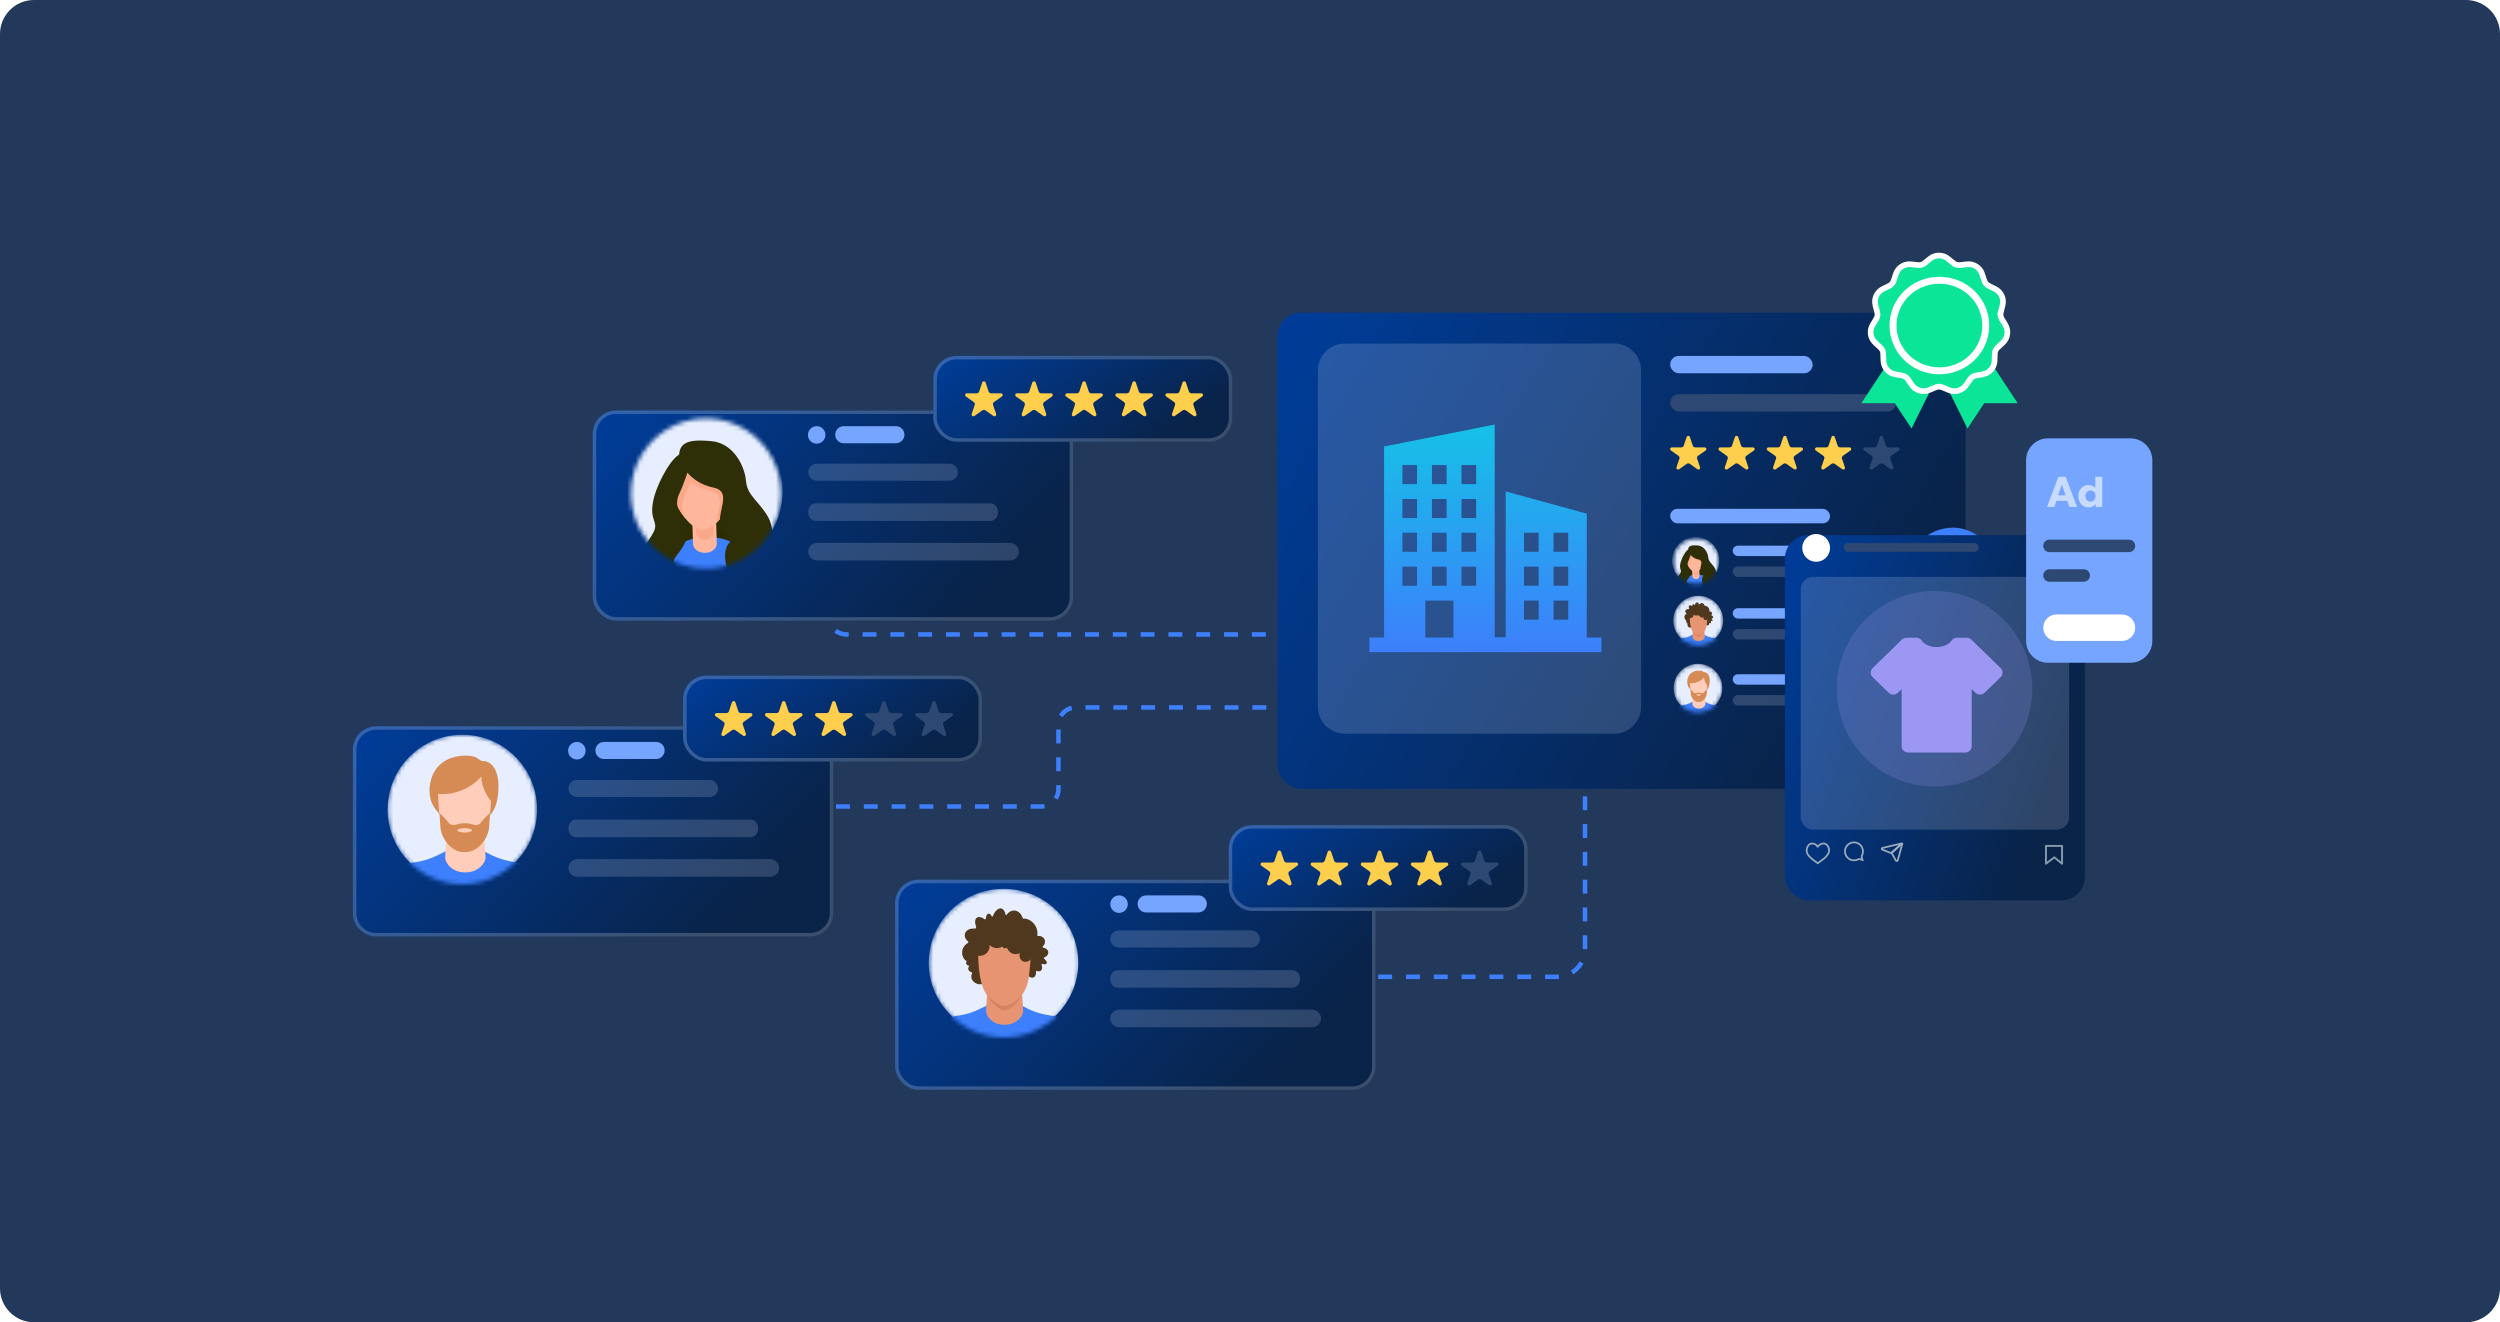 <svg width="588" height="311" viewBox="0 0 588 311" fill="none" xmlns="http://www.w3.org/2000/svg">
<path d="M0 8C0 3.582 3.582 0 8 0H580C584.418 0 588 3.582 588 8V303C588 307.418 584.418 311 580 311H8C3.582 311 0 307.418 0 303V8Z" fill="#22395B"/>
<path d="M196.629 189.688H244.86C247.117 189.688 248.947 187.858 248.947 185.6V170.477C248.947 168.22 250.777 166.39 253.034 166.39H299.63" stroke="#3D7FFC" stroke-width="1.063" stroke-linejoin="round" stroke-dasharray="3.27 3.27"/>
<path d="M194.994 142.274V145.136C194.994 147.393 196.824 149.223 199.081 149.223H299.63" stroke="#3D7FFC" stroke-width="1.063" stroke-linejoin="round" stroke-dasharray="3.27 3.27"/>
<path d="M324.154 229.745H366.254C369.866 229.745 372.794 226.817 372.794 223.205V185.192" stroke="#3D7FFC" stroke-width="1.063" stroke-linejoin="round" stroke-dasharray="3.27 3.27"/>
<g filter="url(#filter0_bd_7578_2463)">
<rect x="139.406" y="92" width="112.986" height="49.431" rx="5.512" fill="url(#paint0_linear_7578_2463)"/>
<rect x="139.815" y="92.409" width="112.169" height="48.614" rx="5.104" stroke="white" stroke-opacity="0.2" stroke-width="0.817"/>
</g>
<path d="M210.722 100.236H198.449C197.34 100.236 196.441 101.135 196.441 102.244C196.441 103.353 197.34 104.251 198.449 104.251H210.722C211.83 104.251 212.729 103.353 212.729 102.244C212.729 101.135 211.83 100.236 210.722 100.236Z" fill="#76A5FF"/>
<circle cx="192.081" cy="102.296" r="2.06" fill="#76A5FF"/>
<path d="M223.281 109.049H192.111C191.002 109.049 190.104 109.948 190.104 111.056C190.104 112.165 191.002 113.064 192.111 113.064H223.281C224.39 113.064 225.289 112.165 225.289 111.056C225.289 109.948 224.39 109.049 223.281 109.049Z" fill="#E7EEFF" fill-opacity="0.17"/>
<path d="M232.986 118.389H191.829C190.868 118.389 190.09 119.313 190.09 120.454C190.09 121.595 190.868 122.519 191.829 122.519H232.986C233.946 122.519 234.725 121.595 234.725 120.454C234.725 119.313 233.946 118.389 232.986 118.389Z" fill="#E7EEFF" fill-opacity="0.17"/>
<path d="M237.518 127.684H192.23C191.048 127.684 190.09 128.608 190.09 129.749C190.09 130.89 191.048 131.814 192.23 131.814H237.518C238.701 131.814 239.659 130.89 239.659 129.749C239.659 128.608 238.701 127.684 237.518 127.684Z" fill="#E7EEFF" fill-opacity="0.17"/>
<mask id="mask0_7578_2463" style="mask-type:alpha" maskUnits="userSpaceOnUse" x="148" y="98" width="36" height="36">
<circle cx="166.054" cy="116.077" r="17.654" fill="#E7EEFF"/>
</mask>
<g mask="url(#mask0_7578_2463)">
<path d="M165.594 133.988C175.807 133.988 184.087 125.71 184.087 115.498C184.087 105.287 175.807 97.009 165.594 97.009C155.381 97.009 147.102 105.287 147.102 115.498C147.102 125.71 155.381 133.988 165.594 133.988Z" fill="#E7EEFF"/>
<path d="M159.001 128.352C160.677 128.352 162.036 126.385 162.036 123.959C162.036 121.532 160.677 119.565 159.001 119.565C157.324 119.565 155.965 121.532 155.965 123.959C155.965 126.385 157.324 128.352 159.001 128.352Z" fill="#FEB79C"/>
<path d="M156.86 131.197L175.476 130.157C175.476 130.157 178.316 122.399 177.678 121.885C177.03 121.371 166.296 115.681 166.296 115.681L155.82 115.938L156.86 131.197Z" fill="#2C2D00"/>
<path d="M166.436 149.293C173.432 149.293 179.104 144.142 179.104 137.789C179.104 131.436 173.432 126.286 166.436 126.286C159.439 126.286 153.768 131.436 153.768 137.789C153.768 144.142 159.439 149.293 166.436 149.293Z" fill="#3D7FFC"/>
<path d="M165.797 130.036C164.284 130.036 163.041 129.085 163.001 127.903L162.825 122.466C162.785 121.262 164.014 120.249 165.554 120.228C167.107 120.207 168.39 121.157 168.417 122.36L168.593 127.797C168.633 129.001 167.404 130.014 165.864 130.036C165.851 130.036 165.824 130.036 165.797 130.036Z" fill="#FEB79C"/>
<path d="M165.607 120.019C164.609 120.04 163.786 120.76 163.58 121.696L163.662 124.917C163.693 126.08 164.64 126.995 165.793 126.995C165.813 126.995 165.823 126.995 165.844 126.995C166.842 126.975 167.666 126.255 167.871 125.318L167.789 122.098C167.758 120.914 166.791 119.988 165.607 120.019Z" fill="#FAA887"/>
<path d="M172.25 114.392C172.25 119.207 168.37 124.671 165.17 124.671C162.741 124.671 158.09 119.218 158.09 114.392C158.09 109.577 161.259 105.667 165.17 105.667C169.08 105.667 172.25 109.577 172.25 114.392Z" fill="#FEB79C"/>
<path d="M161.867 107.404C161.208 107.476 160.498 107.97 159.798 108.701C158.728 110.223 158.09 112.209 158.09 114.391C158.09 117.035 159.489 119.864 161.157 121.891C160.395 120.317 160.045 118.733 161.002 116.819C161.867 115.08 163.132 111.191 163.132 111.191C163.132 111.191 164.491 107.116 161.867 107.404Z" fill="#FAA887"/>
<path d="M165.167 105.667C162.718 105.667 160.567 107.2 159.291 109.525C159.939 110.904 162.059 114.454 167.009 115.462C170.961 116.265 168.604 119.959 168.542 122.963C170.59 120.967 172.247 117.541 172.247 114.392C172.247 109.577 169.078 105.667 165.167 105.667Z" fill="#FAA887"/>
<path d="M159.845 108.188C159.845 108.188 161.615 113.425 167.799 114.68C172.554 115.648 168.19 120.792 169.641 123.889C170.722 126.194 173.13 125.638 171.288 127.964C169.446 130.289 170.897 138.14 176.423 136.401C181.949 134.652 182.824 125.443 180.694 121.667C178.564 117.88 175.744 116.625 175.456 113.137C175.168 109.649 172.543 104.124 167.12 103.733C163.683 103.486 158.97 103.146 159.845 108.188Z" fill="#2E2F06"/>
<path d="M161.972 110.316C161.972 110.316 160.706 114.205 159.842 115.944C158.391 118.856 159.935 120.985 161.396 123.506C162.466 125.358 161.118 127.828 160.326 129.032C158.875 131.264 157.609 131.748 159.255 133.487C160.902 135.236 151.496 141.728 150.529 135.812C149.561 129.896 152.371 127.859 153.729 125.142C155.088 122.426 152.278 122.529 153.925 116.613C154.779 113.557 158.092 106.817 160.717 106.529C163.33 106.241 161.972 110.316 161.972 110.316Z" fill="#2E2F06"/>
</g>
<g filter="url(#filter1_bd_7578_2463)">
<rect x="210.527" y="202.359" width="112.986" height="49.431" rx="5.512" fill="url(#paint1_linear_7578_2463)"/>
<rect x="210.936" y="202.768" width="112.169" height="48.614" rx="5.104" stroke="white" stroke-opacity="0.2" stroke-width="0.817"/>
</g>
<mask id="mask1_7578_2463" style="mask-type:alpha" maskUnits="userSpaceOnUse" x="218" y="209" width="36" height="35">
<ellipse cx="236.148" cy="226.523" rx="17.685" ry="17.467" fill="#C4C4C4"/>
</mask>
<g mask="url(#mask1_7578_2463)">
<ellipse cx="236.022" cy="226.422" rx="17.587" ry="17.37" fill="#E6EEFF"/>
<path d="M228.63 228.908C228.675 228.816 228.622 228.699 228.524 228.671C228.11 228.55 227.803 228.289 227.733 227.955C227.688 227.733 227.754 227.508 227.901 227.315C227.938 227.267 227.942 227.194 227.917 227.138C227.569 227.11 227.274 226.868 227.229 226.55C227.205 226.39 227.25 226.233 227.34 226.108C227.336 226.096 227.332 226.084 227.327 226.072C227.315 226.027 227.295 225.983 227.254 225.967C226.328 225.593 225.488 223.046 227.696 221.746C227.79 221.69 227.799 221.545 227.708 221.473C227.192 221.042 226.877 220.479 226.905 219.908C226.959 218.874 228.11 218.21 229.478 218.431C229.499 218.435 229.515 218.439 229.536 218.439C229.655 218.459 229.741 218.33 229.687 218.214C229.257 217.236 229.224 216.323 229.675 215.908C230.101 215.514 230.855 215.667 231.621 216.222C231.72 216.295 231.847 216.234 231.855 216.11C231.896 215.409 232.179 214.894 232.564 214.894C232.818 214.894 233.064 215.128 233.24 215.486C233.301 215.615 233.469 215.615 233.514 215.49C234.01 214.174 234.924 213.398 235.665 213.724C236.087 213.909 236.37 214.408 236.489 215.067C236.513 215.208 236.681 215.257 236.759 215.148C237.378 214.287 238.332 213.917 239.209 214.303C239.836 214.577 240.299 215.18 240.533 215.92C240.557 215.997 240.623 216.045 240.692 216.045C241.09 216.033 241.508 216.114 241.922 216.295C243.323 216.906 244.183 218.479 243.987 219.948C243.97 220.057 244.06 220.157 244.163 220.145C244.847 220.085 245.49 220.431 245.712 221.042C245.912 221.59 245.716 222.197 245.269 222.603C245.171 222.692 245.228 222.877 245.363 222.893C245.953 222.978 246.437 223.34 246.539 223.843C246.654 224.406 246.252 224.961 245.605 225.187C245.49 225.227 245.47 225.392 245.572 225.476C246.039 225.858 246.302 226.285 246.195 226.559C246.093 226.824 245.675 226.868 245.15 226.711C245.031 226.675 244.933 226.8 244.978 226.925C245.175 227.428 245.158 227.922 244.9 228.216C244.663 228.482 244.273 228.518 243.868 228.361C243.765 228.321 243.659 228.405 243.671 228.522C243.737 229.146 243.528 229.693 243.098 229.886C242.757 230.039 242.352 229.93 241.999 229.645C241.942 229.6 241.868 229.6 241.815 229.645C241.082 230.288 240.213 230.811 239.234 231.173C238.001 231.628 236.894 231.737 235.69 231.604C235.587 231.592 235.51 231.688 235.53 231.797C235.718 232.722 235.149 233.262 234.321 233.394C234.03 233.443 233.588 233.302 233.445 233.105C233.424 233.073 233.297 233.008 233.174 233.137C232.646 233.668 231.613 233.105 231.421 232.179C231.375 231.966 231.371 231.757 231.396 231.56C231.408 231.455 231.253 231.25 231.023 231.399C230.937 231.455 230.822 231.471 230.708 231.491C229.884 231.636 228.684 230.98 228.491 230.055C228.417 229.628 228.475 229.234 228.63 228.908Z" fill="#4F381D"/>
<path d="M246.273 263.389C249.588 253.701 254.148 246.676 251.756 242.769C249.465 239.027 248.744 239.112 246.986 238.838C240.619 237.844 240.201 235.362 236.571 235.474C236.502 235.478 236.059 235.474 235.981 235.474C232.376 235.374 230.954 238.029 225.591 238.838C223.833 239.104 223.116 239.027 220.822 242.769C218.429 246.676 222.989 253.701 226.3 263.389C228.07 268.56 225.234 273.48 224.304 275.287C223.28 277.282 222.817 277.073 222.977 278.494C223.231 280.743 229.336 282.461 235.42 282.4C235.707 282.396 236.985 282.4 237.338 282.4C243.356 282.42 249.338 280.714 249.592 278.494C249.752 277.073 249.293 277.282 248.265 275.287C247.339 273.48 244.508 268.556 246.273 263.389Z" fill="#3D7FFC"/>
<path d="M240.646 237.846C240.281 232.349 240.253 227.787 238.692 228.463C238.147 228.7 234.422 228.7 233.882 228.463C232.32 227.787 232.263 231.738 231.927 237.846C231.878 238.763 233.148 241.024 236.287 241.024C239.286 241.024 240.707 238.767 240.646 237.846Z" fill="#E79473"/>
<path d="M241.246 222.694C240.698 220.322 238.571 218.964 236.243 219.015C233.915 218.964 231.788 220.322 231.24 222.694C230.872 224.282 230.764 232.856 233.082 235.521C233.544 236.051 235.126 237.635 236.229 237.635C237.475 237.635 238.96 236.071 239.401 235.521C241.285 233.164 241.146 230.159 241.378 227.985C241.642 225.494 241.611 224.282 241.246 222.694Z" fill="#D78361"/>
<path d="M242.134 221.432C241.486 219.022 238.975 217.642 236.225 217.694C233.476 217.642 230.965 219.022 230.317 221.432C229.883 223.045 229.756 231.756 232.493 234.464C233.038 235.003 234.906 236.612 236.209 236.612C237.68 236.612 239.434 235.023 239.954 234.464C242.179 232.07 242.015 229.016 242.289 226.807C242.601 224.276 242.564 223.045 242.134 221.432Z" fill="#E79473"/>
<path d="M229.374 220.394C229.312 220.185 229.267 219.96 229.251 219.731C229.153 218.383 229.923 217.232 230.976 217.16C231.513 217.123 232.021 217.377 232.398 217.811C232.754 217.618 233.201 217.485 233.696 217.449C234.233 217.413 234.737 217.493 235.135 217.666C235.315 216.681 235.974 215.932 236.814 215.876C237.814 215.804 238.703 216.733 238.871 217.984C239.244 217.763 239.715 217.614 240.24 217.578C241.461 217.493 242.501 218.045 242.645 218.829C243.304 219.183 243.8 219.98 243.87 220.942C243.911 221.509 243.8 222.04 243.575 222.471C244.009 222.563 244.345 222.893 244.374 223.315C244.411 223.834 243.968 224.289 243.386 224.329C243.308 224.333 243.235 224.333 243.165 224.325C243.124 224.535 243.054 224.752 242.952 224.957C242.452 225.971 241.399 226.482 240.596 226.104C239.957 225.798 239.674 225.013 239.842 224.193C239.412 224.394 238.941 224.466 238.47 224.37C237.699 224.213 237.105 223.649 236.802 222.893C236.638 223.022 236.442 223.082 236.245 223.046C236.024 223.006 235.843 222.845 235.741 222.623C235.421 222.829 235.049 222.961 234.639 222.99C233.889 223.042 233.201 222.736 232.742 222.225C232.746 222.249 232.75 222.277 232.75 222.302C232.844 223.593 231.902 224.712 230.644 224.8C229.386 224.889 228.292 223.915 228.198 222.623C228.128 221.67 228.616 220.821 229.374 220.394Z" fill="#4F381D"/>
</g>
<path d="M281.843 210.596H269.57C268.461 210.596 267.562 211.495 267.562 212.603C267.562 213.712 268.461 214.611 269.57 214.611H281.843C282.951 214.611 283.85 213.712 283.85 212.603C283.85 211.495 282.951 210.596 281.843 210.596Z" fill="#76A5FF"/>
<path d="M294.32 218.837H263.15C262.041 218.837 261.143 219.736 261.143 220.844C261.143 221.953 262.041 222.852 263.15 222.852H294.32C295.429 222.852 296.328 221.953 296.328 220.844C296.328 219.736 295.429 218.837 294.32 218.837Z" fill="#E7EEFF" fill-opacity="0.17"/>
<path d="M304.023 228.177H262.866C261.906 228.177 261.127 229.101 261.127 230.242C261.127 231.383 261.906 232.308 262.866 232.308H304.023C304.984 232.308 305.762 231.383 305.762 230.242C305.762 229.101 304.984 228.177 304.023 228.177Z" fill="#E7EEFF" fill-opacity="0.17"/>
<path d="M308.555 237.472H263.267C262.085 237.472 261.127 238.396 261.127 239.537C261.127 240.678 262.085 241.602 263.267 241.602H308.555C309.738 241.602 310.696 240.678 310.696 239.537C310.696 238.396 309.738 237.472 308.555 237.472Z" fill="#E7EEFF" fill-opacity="0.17"/>
<circle cx="263.202" cy="212.655" r="2.06" fill="#76A5FF"/>
<g filter="url(#filter2_bd_7578_2463)">
<path d="M83 171.784C83 168.739 85.468 166.271 88.512 166.271H190.474C193.518 166.271 195.986 168.739 195.986 171.784V210.191C195.986 213.235 193.518 215.703 190.474 215.703H88.512C85.468 215.703 83 213.235 83 210.191V171.784Z" fill="url(#paint2_linear_7578_2463)"/>
<path d="M83.409 171.784C83.409 168.965 85.694 166.68 88.512 166.68H190.474C193.292 166.68 195.577 168.965 195.577 171.784V210.191C195.577 213.009 193.292 215.294 190.474 215.294H88.512C85.694 215.294 83.409 213.009 83.409 210.191V171.784Z" stroke="white" stroke-opacity="0.2" stroke-width="0.817"/>
</g>
<rect x="160.66" y="158.913" width="70.302" height="20.193" rx="5.512" fill="url(#paint3_linear_7578_2463)"/>
<rect x="161.069" y="159.322" width="69.485" height="19.376" rx="5.104" stroke="white" stroke-opacity="0.2" stroke-width="0.817"/>
<path d="M176.603 167.714H174.258V167.71C174.128 167.708 174.001 167.669 173.896 167.598C173.791 167.527 173.711 167.428 173.669 167.313C173.662 167.296 173.656 167.278 173.651 167.26L172.962 165.203L172.945 165.152C172.916 165.074 172.86 165.007 172.787 164.961C172.714 164.915 172.626 164.892 172.538 164.895C172.449 164.898 172.364 164.928 172.295 164.98C172.226 165.031 172.177 165.102 172.154 165.181L171.457 167.252C171.458 167.253 171.458 167.255 171.457 167.256C171.452 167.277 171.445 167.299 171.436 167.319C171.393 167.433 171.313 167.531 171.208 167.601C171.102 167.671 170.977 167.709 170.847 167.711V167.715H168.499C168.397 167.731 168.305 167.781 168.239 167.856C168.172 167.93 168.137 168.024 168.139 168.121C168.138 168.183 168.153 168.245 168.182 168.301C168.21 168.357 168.252 168.407 168.304 168.446L168.324 168.461L170.146 169.752C170.233 169.811 170.303 169.887 170.352 169.976C170.4 170.064 170.425 170.162 170.425 170.262C170.424 170.308 170.419 170.354 170.408 170.399C170.4 170.434 170.388 170.468 170.374 170.5L169.683 172.568V172.575L169.677 172.59C169.666 172.628 169.66 172.668 169.66 172.707C169.659 172.76 169.668 172.813 169.689 172.862C169.709 172.911 169.739 172.957 169.779 172.995C169.818 173.033 169.864 173.064 169.916 173.085C169.968 173.106 170.024 173.118 170.081 173.119C170.154 173.119 170.227 173.101 170.29 173.065L170.363 173.015L172.173 171.736L172.213 171.707C172.313 171.643 172.432 171.607 172.554 171.606C172.676 171.605 172.796 171.638 172.897 171.701C172.92 171.715 172.941 171.729 172.961 171.746L174.76 173.019L174.811 173.056C174.877 173.094 174.954 173.115 175.032 173.114C175.088 173.113 175.144 173.101 175.196 173.08C175.247 173.058 175.294 173.028 175.333 172.99C175.372 172.951 175.403 172.906 175.423 172.857C175.443 172.808 175.453 172.755 175.451 172.703C175.451 172.661 175.445 172.62 175.432 172.581C175.432 172.574 175.428 172.568 175.426 172.561L174.732 170.486C174.72 170.459 174.711 170.431 174.705 170.403C174.676 170.29 174.681 170.171 174.72 170.06C174.759 169.95 174.83 169.851 174.926 169.776C174.941 169.764 174.957 169.753 174.973 169.742L176.776 168.467L176.831 168.427C176.878 168.388 176.915 168.34 176.941 168.286C176.966 168.233 176.979 168.175 176.978 168.116C176.978 168.018 176.941 167.923 176.872 167.849C176.803 167.776 176.707 167.728 176.603 167.714Z" fill="#FECE4D"/>
<path d="M188.383 167.714H186.038V167.71C185.908 167.708 185.781 167.669 185.676 167.598C185.571 167.527 185.491 167.428 185.449 167.313C185.442 167.296 185.436 167.278 185.431 167.26L184.742 165.203L184.725 165.152C184.695 165.074 184.64 165.007 184.566 164.961C184.493 164.915 184.406 164.892 184.317 164.895C184.229 164.898 184.144 164.928 184.075 164.98C184.005 165.031 183.956 165.102 183.933 165.181L183.237 167.252C183.237 167.253 183.237 167.255 183.237 167.256C183.231 167.277 183.224 167.299 183.215 167.319C183.172 167.433 183.093 167.531 182.987 167.601C182.882 167.671 182.756 167.709 182.626 167.711V167.715H180.279C180.177 167.731 180.084 167.781 180.018 167.856C179.952 167.93 179.916 168.024 179.918 168.121C179.918 168.183 179.932 168.245 179.961 168.301C179.99 168.357 180.032 168.407 180.084 168.446L180.103 168.461L181.926 169.752C182.033 169.825 182.114 169.925 182.161 170.041C182.207 170.156 182.216 170.282 182.187 170.402C182.179 170.436 182.168 170.47 182.153 170.503L181.462 172.571V172.578L181.457 172.593C181.445 172.631 181.44 172.671 181.44 172.71C181.438 172.763 181.448 172.815 181.468 172.865C181.488 172.914 181.519 172.959 181.558 172.998C181.597 173.036 181.644 173.066 181.696 173.088C181.747 173.109 181.803 173.12 181.86 173.121C181.934 173.122 182.006 173.104 182.069 173.068L182.143 173.017L183.952 171.739L183.992 171.71C184.092 171.646 184.211 171.61 184.333 171.609C184.455 171.608 184.575 171.641 184.677 171.704C184.699 171.717 184.72 171.732 184.74 171.749L186.539 173.022L186.59 173.058C186.656 173.097 186.733 173.117 186.811 173.117C186.868 173.115 186.923 173.104 186.975 173.083C187.027 173.061 187.073 173.03 187.112 172.992C187.151 172.954 187.182 172.909 187.202 172.86C187.222 172.81 187.232 172.758 187.231 172.705C187.231 172.664 187.224 172.623 187.211 172.584C187.211 172.577 187.207 172.57 187.205 172.563L186.511 170.489C186.499 170.462 186.49 170.434 186.483 170.406C186.471 170.357 186.464 170.308 186.464 170.258C186.463 170.167 186.484 170.076 186.526 169.993C186.567 169.91 186.627 169.837 186.702 169.778C186.717 169.766 186.734 169.755 186.75 169.744L188.553 168.469L188.607 168.429C188.654 168.39 188.692 168.342 188.717 168.288C188.742 168.235 188.755 168.177 188.754 168.118C188.755 168.02 188.718 167.925 188.65 167.851C188.582 167.777 188.487 167.728 188.383 167.714Z" fill="#FECE4D"/>
<path d="M200.169 167.714H197.823V167.71C197.693 167.708 197.567 167.669 197.461 167.598C197.356 167.527 197.276 167.428 197.234 167.313C197.227 167.296 197.221 167.278 197.216 167.26L196.527 165.203L196.51 165.152C196.48 165.074 196.425 165.007 196.351 164.961C196.278 164.915 196.191 164.892 196.102 164.895C196.014 164.898 195.929 164.928 195.86 164.98C195.791 165.031 195.741 165.102 195.718 165.181L195.022 167.252C195.022 167.252 195.022 167.252 195.022 167.256C195.016 167.277 195.009 167.299 195.001 167.319C194.957 167.433 194.878 167.531 194.772 167.601C194.667 167.671 194.541 167.709 194.412 167.711V167.715H192.064C191.962 167.731 191.869 167.781 191.803 167.856C191.737 167.93 191.701 168.024 191.703 168.121C191.702 168.183 191.717 168.245 191.746 168.301C191.774 168.358 191.816 168.407 191.869 168.446L191.888 168.461L193.711 169.752C193.818 169.825 193.9 169.925 193.946 170.041C193.992 170.156 194.001 170.282 193.972 170.402C193.964 170.436 193.953 170.47 193.938 170.503L193.247 172.571V172.578L193.242 172.593C193.231 172.631 193.225 172.671 193.225 172.71C193.223 172.763 193.233 172.815 193.253 172.865C193.273 172.914 193.304 172.959 193.343 172.998C193.382 173.036 193.429 173.066 193.481 173.088C193.533 173.109 193.589 173.12 193.645 173.121C193.719 173.122 193.791 173.104 193.854 173.068L193.928 173.017L195.737 171.739L195.777 171.71C195.878 171.646 195.996 171.61 196.119 171.609C196.241 171.608 196.36 171.641 196.462 171.704C196.484 171.717 196.505 171.732 196.525 171.749L198.324 173.022L198.375 173.058C198.441 173.097 198.518 173.117 198.596 173.117C198.653 173.115 198.708 173.104 198.76 173.083C198.812 173.061 198.859 173.03 198.898 172.992C198.937 172.954 198.967 172.909 198.987 172.86C199.008 172.81 199.017 172.758 199.016 172.705C199.016 172.664 199.01 172.623 198.997 172.584C198.997 172.577 198.992 172.57 198.991 172.563L198.296 170.489C198.285 170.462 198.276 170.434 198.269 170.406C198.257 170.357 198.25 170.308 198.25 170.258C198.249 170.167 198.27 170.076 198.311 169.993C198.353 169.91 198.413 169.837 198.488 169.778C198.503 169.766 198.52 169.755 198.536 169.744L200.339 168.469L200.394 168.429C200.441 168.39 200.478 168.342 200.504 168.288C200.529 168.235 200.542 168.177 200.541 168.118C200.542 168.02 200.505 167.925 200.436 167.851C200.368 167.777 200.273 167.728 200.169 167.714Z" fill="#FECE4D"/>
<path d="M211.936 167.714H209.591V167.71C209.461 167.708 209.334 167.669 209.229 167.598C209.123 167.527 209.044 167.428 209.002 167.313C208.994 167.296 208.988 167.278 208.983 167.26L208.295 165.203L208.277 165.152C208.248 165.074 208.192 165.007 208.119 164.961C208.046 164.915 207.958 164.892 207.87 164.895C207.781 164.898 207.696 164.928 207.627 164.98C207.558 165.031 207.509 165.102 207.486 165.181L206.789 167.252C206.79 167.253 206.79 167.255 206.789 167.256C206.784 167.277 206.777 167.299 206.768 167.319C206.725 167.433 206.645 167.531 206.54 167.601C206.435 167.671 206.309 167.709 206.179 167.711V167.715H203.831C203.729 167.731 203.637 167.781 203.571 167.856C203.504 167.93 203.469 168.024 203.471 168.121C203.47 168.183 203.485 168.245 203.513 168.301C203.542 168.358 203.584 168.407 203.636 168.446L203.656 168.461L205.478 169.752C205.585 169.825 205.667 169.925 205.714 170.041C205.76 170.156 205.769 170.282 205.74 170.402C205.732 170.436 205.72 170.47 205.706 170.503L205.015 172.571V172.578L205.009 172.593C204.997 172.631 204.992 172.671 204.992 172.71C204.99 172.763 205 172.815 205.02 172.865C205.04 172.914 205.071 172.959 205.11 172.998C205.149 173.036 205.196 173.066 205.248 173.088C205.3 173.109 205.355 173.12 205.412 173.121C205.486 173.122 205.558 173.104 205.621 173.068L205.695 173.017L207.504 171.739L207.544 171.71C207.644 171.646 207.763 171.61 207.885 171.609C208.007 171.608 208.127 171.641 208.229 171.704C208.251 171.717 208.273 171.732 208.293 171.749L210.092 173.022L210.143 173.058C210.209 173.097 210.286 173.117 210.364 173.117C210.42 173.115 210.476 173.104 210.528 173.083C210.58 173.061 210.626 173.03 210.665 172.992C210.704 172.954 210.735 172.909 210.755 172.86C210.775 172.81 210.785 172.758 210.783 172.705C210.784 172.664 210.777 172.623 210.764 172.584C210.764 172.577 210.76 172.57 210.758 172.563L210.063 170.489C210.052 170.462 210.043 170.434 210.036 170.406C210.023 170.357 210.017 170.308 210.017 170.258C210.016 170.167 210.037 170.076 210.078 169.993C210.119 169.91 210.18 169.837 210.255 169.778C210.27 169.766 210.286 169.755 210.303 169.744L212.105 168.469L212.16 168.429C212.207 168.39 212.244 168.342 212.27 168.288C212.295 168.235 212.308 168.177 212.307 168.118C212.308 168.02 212.271 167.925 212.203 167.851C212.135 167.777 212.04 167.728 211.936 167.714Z" fill="#2D4872"/>
<path d="M223.716 167.714H221.371V167.71C221.241 167.708 221.114 167.669 221.009 167.598C220.903 167.527 220.824 167.428 220.782 167.313C220.775 167.296 220.768 167.278 220.763 167.26L220.075 165.203L220.057 165.152C220.028 165.074 219.972 165.007 219.899 164.961C219.826 164.915 219.738 164.892 219.65 164.895C219.561 164.898 219.476 164.928 219.407 164.98C219.338 165.031 219.289 165.102 219.266 165.181L218.57 167.252C218.57 167.252 218.57 167.252 218.57 167.256C218.564 167.277 218.557 167.299 218.548 167.319C218.505 167.433 218.425 167.531 218.32 167.601C218.215 167.671 218.089 167.709 217.959 167.711V167.715H215.611C215.509 167.731 215.416 167.781 215.35 167.856C215.284 167.93 215.248 168.024 215.25 168.121C215.25 168.183 215.264 168.245 215.293 168.301C215.322 168.357 215.364 168.407 215.416 168.446L215.435 168.461L217.26 169.751C217.367 169.824 217.449 169.924 217.495 170.039C217.541 170.155 217.551 170.28 217.521 170.4C217.513 170.435 217.502 170.469 217.487 170.502L216.796 172.569V172.577L216.791 172.592C216.779 172.63 216.774 172.669 216.773 172.709C216.772 172.762 216.781 172.814 216.801 172.863C216.822 172.913 216.852 172.958 216.891 172.996C216.93 173.034 216.977 173.065 217.029 173.086C217.081 173.108 217.137 173.119 217.194 173.12C217.267 173.12 217.34 173.102 217.403 173.067L217.476 173.016L219.286 171.737L219.326 171.709C219.426 171.644 219.545 171.609 219.667 171.608C219.789 171.607 219.909 171.64 220.01 171.703C220.033 171.716 220.054 171.731 220.074 171.747L221.873 173.021L221.924 173.057C221.99 173.096 222.066 173.116 222.144 173.115C222.201 173.114 222.257 173.103 222.309 173.081C222.36 173.06 222.407 173.029 222.446 172.991C222.485 172.953 222.515 172.908 222.536 172.858C222.556 172.809 222.566 172.757 222.564 172.704C222.564 172.663 222.558 172.622 222.545 172.582C222.545 172.576 222.541 172.569 222.538 172.562L221.844 170.487C221.833 170.461 221.823 170.433 221.817 170.404C221.804 170.356 221.798 170.306 221.798 170.257C221.797 170.165 221.818 170.075 221.859 169.992C221.9 169.909 221.96 169.835 222.035 169.777C222.051 169.764 222.067 169.753 222.083 169.742L223.886 168.467L223.941 168.428C223.988 168.389 224.025 168.341 224.051 168.287C224.076 168.233 224.089 168.175 224.088 168.117C224.089 168.019 224.051 167.924 223.983 167.85C223.915 167.777 223.82 167.728 223.716 167.714Z" fill="#2D4872"/>
<mask id="mask2_7578_2463" style="mask-type:alpha" maskUnits="userSpaceOnUse" x="91" y="172" width="36" height="36">
<circle cx="108.751" cy="190.387" r="17.576" fill="#C4C4C4"/>
</mask>
<g mask="url(#mask2_7578_2463)">
<circle cx="108.751" cy="190.387" r="17.576" fill="#E7EEFF"/>
<path d="M117.178 186.475C117.632 181.177 115.638 179.443 114.353 179.097C113.479 178.863 113.795 179.097 113.328 178.989C112.601 178.82 112.406 177.812 109.988 177.739C100.947 177.462 99.861 186.103 101.881 189.507C104.217 193.447 107.773 193.837 110.844 193.469C113.15 193.197 116.641 192.764 117.178 186.475Z" fill="#D58B53"/>
<path d="M120.332 230.003C123.939 219.26 128.906 211.471 126.301 207.137C123.805 202.989 123.022 203.08 121.11 202.777C114.172 201.679 113.722 198.924 109.763 199.045C109.686 199.049 109.205 199.045 109.119 199.045C105.191 198.937 103.642 201.878 97.802 202.777C95.886 203.071 95.107 202.989 92.611 207.137C90.007 211.466 94.969 219.26 98.581 230.003C100.506 235.738 97.422 241.196 96.409 243.199C95.293 245.413 94.791 245.18 94.965 246.754C95.241 249.245 101.89 251.153 108.518 251.088C108.829 251.083 110.222 251.088 110.607 251.088C117.165 251.114 123.68 249.219 123.952 246.754C124.125 245.18 123.624 245.413 122.508 243.199C121.491 241.192 118.407 235.734 120.332 230.003Z" fill="#3D7FFC"/>
<path d="M114.206 201.673C113.808 195.579 113.778 190.519 112.078 191.267C111.485 191.531 107.432 191.531 106.835 191.267C105.135 190.515 105.07 194.9 104.707 201.673C104.65 202.694 106.035 205.198 109.457 205.198C112.718 205.198 114.271 202.694 114.206 201.673Z" fill="#FFCDBA"/>
<path d="M115.3 182.877C114.642 180.113 112.09 178.526 109.295 178.587C106.501 178.526 103.953 180.109 103.291 182.877C102.85 184.728 102.724 194.732 105.502 197.837C106.055 198.456 107.954 200.307 109.278 200.307C110.771 200.307 112.553 198.482 113.085 197.837C115.347 195.091 115.179 191.583 115.456 189.049C115.776 186.142 115.741 184.728 115.3 182.877Z" fill="#FFCDBA"/>
<path d="M116.339 188.664C115.923 189.464 113.323 186.195 113.185 182.587C111.42 184.91 106.8 187.527 102.202 186.584C102.167 186.891 101.89 186.199 101.877 184.521C101.847 180.01 105.303 177.255 112.575 178.829C118.809 180.183 116.481 188.396 116.339 188.664Z" fill="#D58B53"/>
<path d="M113.788 192.625C113.511 192.928 113.252 193.265 113.053 193.555C112.763 193.975 112.049 194.161 111.556 194.022C111.02 193.871 110.41 193.668 109.679 193.629C109.272 193.607 109.281 193.607 108.904 193.629C108.169 193.672 107.559 193.871 107.023 194.022C106.529 194.161 105.82 193.975 105.526 193.555C105.322 193.265 105.067 192.928 104.79 192.625C103.635 191.375 102.909 190.913 103.177 191.237C103.475 191.596 103.371 191.462 103.562 194.394C103.752 197.322 106.283 200.458 109.069 200.406C109.103 200.406 109.462 200.406 109.497 200.406C112.287 200.462 114.874 197.327 115.064 194.394C115.259 191.462 115.151 191.596 115.449 191.237C115.726 190.917 114.943 191.375 113.788 192.625ZM110.907 195.48C110.73 195.575 110.44 195.661 110.224 195.718C109.679 195.856 108.896 195.852 108.346 195.718C108.13 195.666 107.84 195.575 107.663 195.48C107.511 195.402 107.511 195.181 107.663 195.104C108.052 194.905 108.519 194.827 108.991 194.771C109.121 194.753 109.441 194.753 109.57 194.771C110.046 194.827 110.509 194.909 110.899 195.104C111.059 195.181 111.059 195.402 110.907 195.48Z" fill="#D58B53"/>
</g>
<path d="M166.875 183.438H135.705C134.596 183.438 133.697 184.337 133.697 185.446C133.697 186.555 134.596 187.454 135.705 187.454H166.875C167.984 187.454 168.883 186.555 168.883 185.446C168.883 184.337 167.984 183.438 166.875 183.438Z" fill="#E7EEFF" fill-opacity="0.17"/>
<path d="M176.58 192.778H135.423C134.462 192.778 133.684 193.703 133.684 194.844C133.684 195.984 134.462 196.909 135.423 196.909H176.58C177.54 196.909 178.319 195.984 178.319 194.844C178.319 193.703 177.54 192.778 176.58 192.778Z" fill="#E7EEFF" fill-opacity="0.17"/>
<path d="M181.112 202.072H135.824C134.642 202.072 133.684 202.997 133.684 204.138C133.684 205.278 134.642 206.203 135.824 206.203H181.112C182.294 206.203 183.253 205.278 183.253 204.138C183.253 202.997 182.294 202.072 181.112 202.072Z" fill="#E7EEFF" fill-opacity="0.17"/>
<path d="M154.315 174.508H142.043C140.934 174.508 140.035 175.407 140.035 176.515C140.035 177.624 140.934 178.523 142.043 178.523H154.315C155.424 178.523 156.323 177.624 156.323 176.515C156.323 175.407 155.424 174.508 154.315 174.508Z" fill="#76A5FF"/>
<circle cx="135.675" cy="176.567" r="2.06" fill="#76A5FF"/>
<rect x="219.52" y="83.707" width="70.302" height="20.193" rx="5.512" fill="url(#paint4_linear_7578_2463)"/>
<rect x="219.928" y="84.116" width="69.485" height="19.376" rx="5.104" stroke="white" stroke-opacity="0.2" stroke-width="0.817"/>
<path d="M235.463 92.508H233.117V92.504C232.987 92.502 232.861 92.463 232.755 92.392C232.65 92.321 232.571 92.222 232.528 92.107C232.521 92.09 232.515 92.072 232.51 92.054L231.822 89.997L231.805 89.946C231.775 89.868 231.72 89.801 231.646 89.755C231.573 89.709 231.486 89.686 231.397 89.689C231.309 89.692 231.224 89.722 231.155 89.773C231.086 89.825 231.036 89.896 231.013 89.975L230.317 92.046C230.317 92.047 230.317 92.049 230.317 92.05C230.311 92.071 230.304 92.093 230.295 92.113C230.252 92.227 230.173 92.325 230.067 92.395C229.962 92.465 229.836 92.503 229.707 92.504V92.509H227.359C227.257 92.525 227.164 92.575 227.098 92.65C227.032 92.724 226.996 92.818 226.998 92.915C226.998 92.977 227.012 93.038 227.041 93.095C227.07 93.151 227.112 93.201 227.164 93.24L227.183 93.254L229.006 94.546C229.092 94.605 229.163 94.681 229.211 94.77C229.26 94.858 229.285 94.956 229.284 95.056C229.284 95.102 229.278 95.148 229.267 95.193C229.259 95.228 229.248 95.262 229.233 95.294L228.542 97.362V97.369L228.537 97.384C228.526 97.422 228.52 97.462 228.52 97.501C228.518 97.554 228.528 97.607 228.548 97.656C228.568 97.705 228.599 97.751 228.638 97.789C228.677 97.827 228.724 97.858 228.776 97.879C228.828 97.9 228.883 97.912 228.94 97.913C229.014 97.913 229.086 97.894 229.149 97.859L229.223 97.809L231.032 96.53L231.072 96.501C231.172 96.437 231.291 96.401 231.413 96.4C231.536 96.399 231.655 96.432 231.757 96.495C231.779 96.508 231.8 96.523 231.82 96.54L233.619 97.813L233.67 97.85C233.736 97.888 233.813 97.909 233.891 97.908C233.948 97.907 234.003 97.895 234.055 97.874C234.107 97.852 234.154 97.822 234.193 97.784C234.232 97.745 234.262 97.7 234.282 97.651C234.303 97.602 234.312 97.549 234.311 97.497C234.311 97.455 234.304 97.414 234.291 97.374C234.291 97.368 234.287 97.362 234.286 97.355L233.591 95.28C233.58 95.253 233.571 95.225 233.564 95.197C233.535 95.084 233.54 94.965 233.579 94.854C233.618 94.744 233.689 94.645 233.785 94.57C233.8 94.558 233.817 94.547 233.833 94.536L235.636 93.261L235.69 93.221C235.737 93.182 235.775 93.134 235.8 93.08C235.825 93.026 235.838 92.968 235.837 92.91C235.838 92.812 235.8 92.717 235.731 92.643C235.662 92.57 235.567 92.522 235.463 92.508Z" fill="#FECE4D"/>
<path d="M247.243 92.508H244.897V92.504C244.767 92.502 244.641 92.463 244.535 92.392C244.43 92.321 244.351 92.222 244.308 92.107C244.301 92.09 244.295 92.072 244.29 92.054L243.602 89.997L243.584 89.946C243.554 89.868 243.499 89.801 243.426 89.755C243.352 89.709 243.265 89.686 243.177 89.689C243.088 89.692 243.003 89.722 242.934 89.773C242.865 89.825 242.815 89.896 242.793 89.975L242.096 92.046C242.096 92.047 242.096 92.049 242.096 92.05C242.091 92.071 242.083 92.093 242.075 92.113C242.032 92.227 241.952 92.325 241.847 92.395C241.741 92.465 241.615 92.503 241.486 92.504V92.509H239.138C239.036 92.525 238.943 92.575 238.877 92.65C238.811 92.724 238.776 92.818 238.777 92.915C238.777 92.977 238.792 93.038 238.82 93.095C238.849 93.151 238.891 93.201 238.943 93.24L238.962 93.254L240.785 94.546C240.892 94.619 240.974 94.719 241.02 94.835C241.067 94.95 241.076 95.076 241.046 95.196C241.038 95.23 241.027 95.264 241.012 95.297L240.321 97.365V97.372L240.316 97.387C240.305 97.425 240.299 97.465 240.299 97.504C240.297 97.557 240.307 97.609 240.327 97.659C240.348 97.708 240.378 97.753 240.417 97.791C240.456 97.83 240.503 97.86 240.555 97.882C240.607 97.903 240.663 97.914 240.719 97.915C240.793 97.916 240.865 97.897 240.929 97.862L241.002 97.811L242.812 96.533L242.851 96.504C242.952 96.44 243.071 96.404 243.193 96.403C243.315 96.402 243.434 96.435 243.536 96.498C243.559 96.511 243.58 96.526 243.599 96.543L245.399 97.816L245.449 97.852C245.516 97.891 245.592 97.911 245.67 97.911C245.727 97.909 245.783 97.898 245.834 97.876C245.886 97.855 245.933 97.824 245.972 97.786C246.011 97.748 246.041 97.703 246.062 97.654C246.082 97.604 246.091 97.552 246.09 97.499C246.09 97.458 246.084 97.417 246.071 97.377C246.071 97.371 246.066 97.364 246.064 97.357L245.37 95.283C245.358 95.256 245.349 95.228 245.343 95.2C245.33 95.151 245.324 95.102 245.324 95.052C245.323 94.96 245.344 94.87 245.385 94.787C245.426 94.704 245.486 94.631 245.561 94.572C245.577 94.559 245.593 94.549 245.609 94.538L247.412 93.263L247.467 93.223C247.514 93.184 247.551 93.136 247.576 93.082C247.602 93.028 247.615 92.971 247.614 92.912C247.615 92.814 247.578 92.719 247.51 92.645C247.441 92.571 247.347 92.522 247.243 92.508Z" fill="#FECE4D"/>
<path d="M259.028 92.508H256.682V92.504C256.552 92.502 256.426 92.463 256.321 92.392C256.215 92.321 256.136 92.222 256.094 92.107C256.086 92.09 256.08 92.072 256.075 92.054L255.387 89.997L255.369 89.946C255.34 89.868 255.284 89.801 255.211 89.755C255.138 89.709 255.05 89.686 254.962 89.689C254.873 89.692 254.788 89.722 254.719 89.773C254.65 89.825 254.6 89.896 254.578 89.975L253.881 92.046C253.881 92.046 253.881 92.046 253.881 92.05C253.876 92.071 253.868 92.092 253.86 92.113C253.817 92.227 253.737 92.325 253.632 92.395C253.526 92.465 253.4 92.503 253.271 92.504V92.509H250.923C250.821 92.525 250.729 92.575 250.662 92.65C250.596 92.724 250.561 92.818 250.563 92.915C250.562 92.977 250.576 93.039 250.605 93.095C250.634 93.152 250.676 93.201 250.728 93.24L250.747 93.254L252.57 94.546C252.677 94.619 252.759 94.719 252.805 94.835C252.852 94.95 252.861 95.076 252.831 95.196C252.824 95.23 252.812 95.264 252.798 95.297L252.106 97.365V97.372L252.101 97.387C252.09 97.425 252.084 97.465 252.084 97.504C252.083 97.557 252.092 97.609 252.112 97.659C252.133 97.708 252.163 97.753 252.202 97.791C252.241 97.83 252.288 97.86 252.34 97.882C252.392 97.903 252.448 97.914 252.505 97.915C252.578 97.916 252.651 97.897 252.714 97.862L252.787 97.811L254.597 96.533L254.637 96.504C254.737 96.44 254.856 96.404 254.978 96.403C255.1 96.402 255.22 96.435 255.321 96.498C255.344 96.511 255.365 96.526 255.385 96.543L257.184 97.816L257.235 97.852C257.301 97.891 257.377 97.911 257.455 97.911C257.512 97.909 257.568 97.898 257.62 97.876C257.671 97.855 257.718 97.824 257.757 97.786C257.796 97.748 257.827 97.703 257.847 97.654C257.867 97.604 257.877 97.552 257.875 97.499C257.875 97.458 257.869 97.417 257.856 97.377C257.856 97.371 257.852 97.364 257.85 97.357L257.156 95.283C257.144 95.256 257.135 95.228 257.129 95.2C257.116 95.151 257.11 95.102 257.109 95.052C257.109 94.96 257.13 94.87 257.171 94.787C257.212 94.704 257.272 94.631 257.347 94.572C257.363 94.559 257.379 94.549 257.395 94.538L259.198 93.263L259.253 93.223C259.3 93.184 259.338 93.136 259.363 93.082C259.388 93.028 259.401 92.971 259.4 92.912C259.401 92.814 259.364 92.719 259.296 92.645C259.227 92.57 259.132 92.522 259.028 92.508Z" fill="#FECE4D"/>
<path d="M270.796 92.508H268.45V92.504C268.32 92.502 268.194 92.463 268.088 92.392C267.983 92.321 267.903 92.222 267.861 92.107C267.854 92.09 267.848 92.072 267.843 92.054L267.154 89.997L267.137 89.946C267.107 89.868 267.052 89.801 266.978 89.755C266.905 89.709 266.818 89.686 266.729 89.689C266.641 89.692 266.556 89.722 266.487 89.773C266.418 89.825 266.368 89.896 266.345 89.975L265.649 92.046C265.649 92.047 265.649 92.049 265.649 92.05C265.643 92.071 265.636 92.093 265.628 92.113C265.584 92.227 265.505 92.325 265.399 92.395C265.294 92.465 265.168 92.503 265.039 92.504V92.509H262.691C262.589 92.525 262.496 92.575 262.43 92.65C262.364 92.724 262.328 92.818 262.33 92.915C262.329 92.977 262.344 93.039 262.373 93.095C262.401 93.152 262.443 93.201 262.496 93.24L262.515 93.254L264.338 94.546C264.445 94.619 264.527 94.719 264.573 94.835C264.62 94.95 264.629 95.076 264.599 95.196C264.591 95.23 264.58 95.264 264.565 95.297L263.874 97.365V97.372L263.868 97.387C263.857 97.425 263.851 97.465 263.851 97.504C263.849 97.557 263.859 97.609 263.879 97.659C263.9 97.708 263.93 97.753 263.969 97.791C264.008 97.83 264.055 97.86 264.107 97.882C264.159 97.903 264.215 97.914 264.271 97.915C264.345 97.916 264.417 97.897 264.481 97.862L264.554 97.811L266.364 96.533L266.403 96.504C266.504 96.44 266.623 96.404 266.745 96.403C266.867 96.402 266.986 96.435 267.088 96.498C267.111 96.511 267.132 96.526 267.152 96.543L268.951 97.816L269.002 97.852C269.068 97.891 269.145 97.911 269.223 97.911C269.28 97.909 269.335 97.898 269.387 97.876C269.439 97.855 269.486 97.824 269.525 97.786C269.564 97.748 269.594 97.703 269.614 97.654C269.635 97.604 269.644 97.552 269.643 97.499C269.643 97.458 269.636 97.417 269.624 97.377C269.624 97.371 269.619 97.364 269.617 97.357L268.923 95.283C268.911 95.256 268.902 95.228 268.895 95.2C268.883 95.151 268.876 95.102 268.876 95.052C268.876 94.96 268.897 94.87 268.938 94.787C268.979 94.704 269.039 94.631 269.114 94.572C269.13 94.559 269.146 94.549 269.162 94.538L270.965 93.263L271.019 93.223C271.066 93.184 271.104 93.136 271.129 93.082C271.155 93.028 271.167 92.971 271.167 92.912C271.168 92.814 271.13 92.719 271.062 92.645C270.994 92.571 270.899 92.522 270.796 92.508Z" fill="#FECE4D"/>
<path d="M282.576 92.508H280.23V92.504C280.1 92.502 279.974 92.463 279.868 92.392C279.763 92.321 279.683 92.222 279.641 92.107C279.634 92.09 279.628 92.072 279.623 92.054L278.934 89.997L278.917 89.946C278.887 89.868 278.832 89.801 278.758 89.755C278.685 89.709 278.598 89.686 278.509 89.689C278.421 89.692 278.336 89.722 278.267 89.773C278.198 89.825 278.148 89.896 278.125 89.975L277.429 92.046C277.429 92.046 277.429 92.046 277.429 92.05C277.423 92.071 277.416 92.093 277.408 92.113C277.364 92.227 277.285 92.325 277.179 92.395C277.074 92.465 276.948 92.503 276.819 92.504V92.509H274.47C274.368 92.525 274.275 92.575 274.209 92.65C274.143 92.724 274.108 92.818 274.109 92.915C274.109 92.977 274.124 93.038 274.152 93.095C274.181 93.151 274.223 93.201 274.275 93.24L274.294 93.254L276.119 94.545C276.226 94.618 276.308 94.718 276.354 94.833C276.401 94.949 276.41 95.074 276.381 95.194C276.373 95.229 276.361 95.263 276.347 95.296L275.655 97.363V97.371L275.65 97.386C275.639 97.424 275.633 97.463 275.633 97.503C275.631 97.555 275.641 97.608 275.661 97.657C275.681 97.707 275.712 97.752 275.751 97.79C275.79 97.828 275.837 97.859 275.888 97.88C275.94 97.901 275.996 97.913 276.053 97.914C276.127 97.914 276.199 97.896 276.262 97.861L276.336 97.81L278.145 96.531L278.185 96.503C278.285 96.438 278.404 96.403 278.526 96.402C278.648 96.401 278.768 96.434 278.87 96.497C278.892 96.51 278.913 96.525 278.933 96.541L280.732 97.815L280.783 97.851C280.849 97.89 280.926 97.91 281.004 97.909C281.06 97.908 281.116 97.897 281.168 97.875C281.22 97.854 281.266 97.823 281.305 97.785C281.344 97.747 281.375 97.701 281.395 97.652C281.415 97.603 281.425 97.551 281.423 97.498C281.424 97.457 281.417 97.416 281.404 97.376C281.404 97.37 281.4 97.363 281.398 97.356L280.703 95.281C280.692 95.254 280.683 95.227 280.676 95.198C280.664 95.15 280.657 95.1 280.657 95.05C280.656 94.959 280.677 94.869 280.718 94.786C280.76 94.703 280.82 94.629 280.895 94.57C280.91 94.558 280.927 94.547 280.943 94.536L282.746 93.261L282.8 93.222C282.847 93.183 282.884 93.135 282.91 93.081C282.935 93.027 282.948 92.969 282.947 92.91C282.948 92.813 282.911 92.718 282.842 92.644C282.774 92.57 282.679 92.522 282.576 92.508Z" fill="#FECE4D"/>
<rect x="289.002" y="194.066" width="70.302" height="20.193" rx="5.512" fill="url(#paint5_linear_7578_2463)"/>
<rect x="289.411" y="194.475" width="69.485" height="19.376" rx="5.104" stroke="white" stroke-opacity="0.2" stroke-width="0.817"/>
<path d="M304.947 202.867H302.602V202.862C302.472 202.861 302.345 202.822 302.24 202.751C302.134 202.68 302.055 202.58 302.013 202.466C302.005 202.448 301.999 202.43 301.994 202.412L301.306 200.356L301.289 200.304C301.26 200.226 301.204 200.16 301.131 200.113C301.057 200.067 300.97 200.044 300.882 200.047C300.793 200.05 300.708 200.08 300.639 200.132C300.57 200.183 300.52 200.254 300.498 200.334L299.801 202.404C299.801 202.406 299.801 202.407 299.801 202.408C299.796 202.43 299.789 202.451 299.78 202.472C299.737 202.585 299.657 202.684 299.552 202.754C299.446 202.824 299.32 202.862 299.191 202.863V202.867H296.843C296.741 202.884 296.648 202.934 296.582 203.008C296.516 203.083 296.481 203.176 296.482 203.273C296.482 203.335 296.497 203.397 296.525 203.453C296.554 203.51 296.596 203.559 296.648 203.599L296.667 203.613L298.49 204.905C298.577 204.963 298.647 205.039 298.696 205.128C298.744 205.217 298.769 205.315 298.768 205.414C298.768 205.46 298.762 205.506 298.751 205.551C298.743 205.586 298.732 205.62 298.718 205.653L298.026 207.72V207.728L298.021 207.743C298.01 207.781 298.004 207.82 298.004 207.86C298.003 207.913 298.012 207.965 298.032 208.014C298.053 208.064 298.083 208.109 298.122 208.147C298.161 208.185 298.208 208.216 298.26 208.237C298.312 208.259 298.368 208.27 298.425 208.271C298.498 208.271 298.571 208.253 298.634 208.218L298.707 208.167L300.517 206.888L300.557 206.86C300.657 206.795 300.776 206.76 300.898 206.759C301.02 206.758 301.14 206.791 301.241 206.854C301.264 206.867 301.285 206.882 301.304 206.898L303.104 208.172L303.155 208.208C303.221 208.247 303.297 208.267 303.375 208.266C303.432 208.265 303.488 208.253 303.539 208.232C303.591 208.211 303.638 208.18 303.677 208.142C303.716 208.104 303.746 208.059 303.767 208.009C303.787 207.96 303.797 207.908 303.795 207.855C303.795 207.814 303.789 207.772 303.776 207.733C303.776 207.727 303.771 207.72 303.77 207.713L303.076 205.638C303.064 205.612 303.055 205.584 303.049 205.555C303.019 205.442 303.025 205.323 303.064 205.213C303.103 205.102 303.174 205.003 303.269 204.928C303.285 204.916 303.301 204.905 303.317 204.894L305.12 203.619L305.175 203.579C305.222 203.54 305.259 203.492 305.284 203.439C305.31 203.385 305.323 203.327 305.322 203.268C305.322 203.17 305.284 203.076 305.215 203.002C305.147 202.928 305.051 202.88 304.947 202.867Z" fill="#FECE4D"/>
<path d="M316.727 202.867H314.382V202.862C314.252 202.861 314.125 202.822 314.02 202.751C313.914 202.68 313.835 202.58 313.793 202.466C313.786 202.448 313.779 202.43 313.774 202.412L313.086 200.356L313.068 200.304C313.039 200.226 312.983 200.16 312.91 200.113C312.837 200.067 312.749 200.044 312.661 200.047C312.572 200.05 312.487 200.08 312.418 200.132C312.349 200.183 312.3 200.254 312.277 200.334L311.58 202.404C311.581 202.406 311.581 202.407 311.58 202.408C311.575 202.43 311.568 202.451 311.559 202.472C311.516 202.585 311.436 202.684 311.331 202.754C311.226 202.824 311.1 202.862 310.97 202.863V202.867H308.623C308.52 202.884 308.428 202.934 308.362 203.008C308.295 203.083 308.26 203.176 308.262 203.273C308.261 203.335 308.276 203.397 308.305 203.453C308.333 203.51 308.375 203.559 308.427 203.599L308.447 203.613L310.269 204.905C310.376 204.977 310.458 205.078 310.505 205.193C310.551 205.308 310.56 205.434 310.531 205.554C310.523 205.589 310.511 205.623 310.497 205.656L309.806 207.723V207.73L309.8 207.745C309.789 207.783 309.784 207.823 309.783 207.863C309.782 207.916 309.791 207.968 309.812 208.017C309.832 208.066 309.862 208.112 309.902 208.15C309.941 208.188 309.987 208.219 310.039 208.24C310.091 208.261 310.147 208.273 310.204 208.274C310.277 208.274 310.35 208.256 310.413 208.221L310.487 208.17L312.296 206.892L312.336 206.863C312.436 206.798 312.555 206.763 312.677 206.762C312.799 206.761 312.919 206.793 313.02 206.856C313.043 206.87 313.064 206.884 313.084 206.901L314.883 208.174L314.934 208.211C315 208.249 315.077 208.27 315.155 208.269C315.211 208.268 315.267 208.256 315.319 208.235C315.371 208.214 315.417 208.183 315.456 208.145C315.495 208.106 315.526 208.061 315.546 208.012C315.566 207.963 315.576 207.91 315.574 207.858C315.575 207.816 315.568 207.775 315.555 207.736C315.555 207.73 315.551 207.723 315.549 207.716L314.854 205.641C314.843 205.614 314.834 205.586 314.827 205.558C314.814 205.51 314.808 205.46 314.808 205.41C314.807 205.319 314.828 205.228 314.869 205.145C314.91 205.063 314.971 204.989 315.046 204.93C315.061 204.918 315.077 204.907 315.094 204.896L316.896 203.621L316.951 203.581C316.998 203.542 317.035 203.494 317.061 203.441C317.086 203.387 317.099 203.329 317.098 203.27C317.099 203.173 317.062 203.078 316.994 203.003C316.926 202.929 316.831 202.881 316.727 202.867Z" fill="#FECE4D"/>
<path d="M328.512 202.867H326.167V202.862C326.037 202.861 325.91 202.822 325.805 202.751C325.699 202.68 325.62 202.58 325.578 202.466C325.571 202.448 325.564 202.43 325.559 202.412L324.871 200.356L324.853 200.304C324.824 200.226 324.769 200.16 324.695 200.113C324.622 200.067 324.535 200.044 324.446 200.047C324.358 200.05 324.273 200.08 324.203 200.132C324.134 200.183 324.085 200.254 324.062 200.334L323.366 202.404C323.366 202.404 323.366 202.405 323.366 202.408C323.36 202.43 323.353 202.451 323.344 202.472C323.301 202.585 323.221 202.684 323.116 202.754C323.011 202.824 322.885 202.862 322.755 202.863V202.867H320.408C320.305 202.884 320.213 202.934 320.147 203.008C320.081 203.083 320.045 203.176 320.047 203.273C320.046 203.335 320.061 203.397 320.089 203.454C320.118 203.51 320.16 203.56 320.213 203.599L320.232 203.613L322.055 204.905C322.161 204.977 322.243 205.078 322.29 205.193C322.336 205.308 322.345 205.434 322.316 205.554C322.308 205.589 322.297 205.623 322.282 205.656L321.591 207.723V207.73L321.586 207.745C321.574 207.783 321.569 207.823 321.569 207.863C321.567 207.916 321.577 207.968 321.597 208.017C321.617 208.066 321.648 208.112 321.687 208.15C321.726 208.188 321.773 208.219 321.825 208.24C321.876 208.261 321.932 208.273 321.989 208.274C322.063 208.274 322.135 208.256 322.198 208.221L322.272 208.17L324.081 206.892L324.121 206.863C324.221 206.798 324.34 206.763 324.462 206.762C324.584 206.761 324.704 206.793 324.806 206.856C324.828 206.87 324.849 206.884 324.869 206.901L326.668 208.174L326.719 208.211C326.785 208.249 326.862 208.27 326.94 208.269C326.996 208.268 327.052 208.256 327.104 208.235C327.156 208.214 327.202 208.183 327.241 208.145C327.28 208.106 327.311 208.061 327.331 208.012C327.351 207.963 327.361 207.91 327.359 207.858C327.36 207.816 327.353 207.775 327.34 207.736C327.34 207.73 327.336 207.723 327.334 207.716L326.64 205.641C326.629 205.614 326.62 205.586 326.613 205.558C326.6 205.51 326.594 205.46 326.594 205.41C326.593 205.319 326.614 205.228 326.655 205.145C326.696 205.063 326.757 204.989 326.832 204.93C326.847 204.918 326.863 204.907 326.879 204.896L328.682 203.621L328.738 203.581C328.785 203.542 328.822 203.494 328.847 203.441C328.873 203.387 328.886 203.329 328.885 203.27C328.886 203.172 328.848 203.077 328.78 203.003C328.711 202.929 328.616 202.881 328.512 202.867Z" fill="#FECE4D"/>
<path d="M340.28 202.867H337.934V202.862C337.804 202.861 337.678 202.822 337.572 202.751C337.467 202.68 337.388 202.58 337.345 202.466C337.338 202.448 337.332 202.43 337.327 202.412L336.639 200.356L336.621 200.304C336.592 200.226 336.536 200.16 336.463 200.113C336.389 200.067 336.302 200.044 336.214 200.047C336.125 200.05 336.04 200.08 335.971 200.132C335.902 200.183 335.852 200.254 335.83 200.334L335.133 202.404C335.133 202.406 335.133 202.407 335.133 202.408C335.128 202.43 335.121 202.451 335.112 202.472C335.069 202.585 334.989 202.684 334.884 202.754C334.778 202.824 334.652 202.862 334.523 202.863V202.867H332.175C332.073 202.884 331.981 202.934 331.914 203.008C331.848 203.083 331.813 203.176 331.815 203.273C331.814 203.335 331.828 203.397 331.857 203.454C331.886 203.51 331.928 203.56 331.98 203.599L331.999 203.613L333.822 204.905C333.929 204.977 334.011 205.078 334.057 205.193C334.104 205.308 334.113 205.434 334.083 205.554C334.075 205.589 334.064 205.623 334.05 205.656L333.358 207.723V207.73L333.352 207.745C333.341 207.783 333.336 207.823 333.335 207.863C333.334 207.916 333.343 207.968 333.364 208.017C333.384 208.066 333.414 208.112 333.454 208.15C333.493 208.188 333.539 208.219 333.591 208.24C333.643 208.261 333.699 208.273 333.756 208.274C333.829 208.274 333.902 208.256 333.965 208.221L334.039 208.17L335.848 206.892L335.888 206.863C335.988 206.798 336.107 206.763 336.229 206.762C336.351 206.761 336.471 206.793 336.572 206.856C336.595 206.87 336.617 206.884 336.637 206.901L338.436 208.174L338.487 208.211C338.553 208.249 338.629 208.27 338.707 208.269C338.764 208.268 338.82 208.256 338.872 208.235C338.923 208.214 338.97 208.183 339.009 208.145C339.048 208.106 339.078 208.061 339.099 208.012C339.119 207.963 339.129 207.91 339.127 207.858C339.127 207.816 339.121 207.775 339.108 207.736C339.108 207.73 339.103 207.723 339.101 207.716L338.407 205.641C338.396 205.614 338.386 205.586 338.38 205.558C338.367 205.51 338.361 205.46 338.361 205.41C338.36 205.319 338.381 205.228 338.422 205.145C338.463 205.063 338.523 204.989 338.598 204.93C338.614 204.918 338.63 204.907 338.646 204.896L340.449 203.621L340.504 203.581C340.551 203.542 340.588 203.494 340.613 203.441C340.639 203.387 340.652 203.329 340.651 203.27C340.652 203.173 340.615 203.078 340.547 203.003C340.478 202.929 340.384 202.881 340.28 202.867Z" fill="#FECE4D"/>
<path d="M352.06 202.867H349.714V202.862C349.584 202.861 349.458 202.822 349.353 202.751C349.247 202.68 349.168 202.58 349.126 202.466C349.118 202.448 349.112 202.43 349.107 202.412L348.419 200.356L348.401 200.304C348.372 200.226 348.316 200.16 348.243 200.113C348.17 200.067 348.082 200.044 347.994 200.047C347.905 200.05 347.82 200.08 347.751 200.132C347.682 200.183 347.632 200.254 347.61 200.334L346.913 202.404C346.913 202.404 346.913 202.405 346.913 202.408C346.908 202.43 346.901 202.451 346.892 202.472C346.849 202.585 346.769 202.684 346.664 202.754C346.558 202.824 346.432 202.862 346.303 202.863V202.867H343.955C343.852 202.884 343.76 202.934 343.694 203.008C343.628 203.083 343.592 203.176 343.594 203.273C343.593 203.335 343.608 203.397 343.637 203.453C343.665 203.51 343.707 203.559 343.759 203.599L343.779 203.613L345.604 204.903C345.711 204.976 345.792 205.076 345.839 205.192C345.885 205.307 345.894 205.433 345.865 205.553C345.857 205.587 345.846 205.621 345.831 205.654L345.14 207.722V207.729L345.135 207.744C345.123 207.782 345.117 207.821 345.117 207.861C345.115 207.914 345.125 207.966 345.145 208.016C345.165 208.065 345.196 208.11 345.235 208.149C345.274 208.187 345.321 208.217 345.373 208.239C345.425 208.26 345.481 208.271 345.537 208.272C345.611 208.273 345.683 208.254 345.746 208.219L345.82 208.168L347.63 206.89L347.669 206.861C347.77 206.796 347.889 206.761 348.011 206.76C348.133 206.759 348.252 206.792 348.354 206.855C348.376 206.868 348.398 206.883 348.417 206.9L350.217 208.173L350.267 208.209C350.333 208.248 350.41 208.268 350.488 208.268C350.545 208.266 350.601 208.255 350.652 208.234C350.704 208.212 350.751 208.181 350.79 208.143C350.829 208.105 350.859 208.06 350.879 208.011C350.9 207.961 350.909 207.909 350.908 207.856C350.908 207.815 350.902 207.774 350.889 207.735C350.889 207.728 350.884 207.721 350.882 207.714L350.188 205.64C350.176 205.613 350.167 205.585 350.161 205.557C350.148 205.508 350.142 205.459 350.141 205.409C350.141 205.318 350.162 205.227 350.203 205.144C350.244 205.061 350.304 204.988 350.379 204.929C350.395 204.917 350.411 204.906 350.427 204.895L352.23 203.62L352.284 203.58C352.331 203.541 352.369 203.493 352.394 203.439C352.42 203.386 352.432 203.328 352.432 203.269C352.432 203.171 352.395 203.077 352.327 203.003C352.258 202.929 352.164 202.881 352.06 202.867Z" fill="#2D4872"/>
<g filter="url(#filter3_bd_7578_2463)">
<rect x="300.447" y="68.993" width="161.859" height="111.994" rx="5.512" fill="url(#paint6_linear_7578_2463)"/>
</g>
<rect x="392.822" y="119.676" width="37.604" height="3.419" rx="1.709" fill="#76A5FF"/>
<mask id="mask3_7578_2463" style="mask-type:alpha" maskUnits="userSpaceOnUse" x="393" y="126" width="12" height="12">
<circle cx="398.952" cy="132.014" r="5.314" fill="#C4C4C4"/>
</mask>
<g mask="url(#mask3_7578_2463)">
<path d="M398.814 137.405C401.888 137.405 404.38 134.914 404.38 131.84C404.38 128.767 401.888 126.275 398.814 126.275C395.74 126.275 393.248 128.767 393.248 131.84C393.248 134.914 395.74 137.405 398.814 137.405Z" fill="#E6EEFF"/>
<path d="M396.832 135.707C397.336 135.707 397.745 135.115 397.745 134.385C397.745 133.655 397.336 133.062 396.832 133.062C396.327 133.062 395.918 133.655 395.918 134.385C395.918 135.115 396.327 135.707 396.832 135.707Z" fill="#FEB79C"/>
<path d="M396.188 136.564L401.791 136.251C401.791 136.251 402.646 133.916 402.454 133.761C402.259 133.606 399.028 131.894 399.028 131.894L395.875 131.971L396.188 136.564Z" fill="#2C2D00"/>
<path d="M399.069 142.009C401.174 142.009 402.882 140.459 402.882 138.547C402.882 136.635 401.174 135.085 399.069 135.085C396.963 135.085 395.256 136.635 395.256 138.547C395.256 140.459 396.963 142.009 399.069 142.009Z" fill="#3D7FFC"/>
<path d="M398.877 136.214C398.422 136.214 398.048 135.928 398.036 135.572L397.983 133.935C397.971 133.573 398.34 133.268 398.804 133.262C399.271 133.255 399.658 133.541 399.666 133.904L399.719 135.54C399.731 135.902 399.361 136.207 398.897 136.214C398.893 136.214 398.885 136.214 398.877 136.214Z" fill="#FEB79C"/>
<path d="M398.821 133.198C398.521 133.205 398.273 133.421 398.211 133.703L398.236 134.673C398.245 135.023 398.53 135.298 398.877 135.298C398.883 135.298 398.886 135.298 398.892 135.298C399.193 135.292 399.441 135.075 399.503 134.793L399.478 133.824C399.468 133.468 399.177 133.189 398.821 133.198Z" fill="#FAA887"/>
<path d="M400.819 131.506C400.819 132.955 399.651 134.6 398.688 134.6C397.957 134.6 396.557 132.958 396.557 131.506C396.557 130.057 397.511 128.88 398.688 128.88C399.865 128.88 400.819 130.057 400.819 131.506Z" fill="#FEB79C"/>
<path d="M397.693 129.402C397.495 129.424 397.281 129.572 397.071 129.792C396.749 130.25 396.557 130.848 396.557 131.505C396.557 132.3 396.978 133.152 397.48 133.762C397.25 133.288 397.145 132.811 397.433 132.235C397.693 131.712 398.074 130.541 398.074 130.541C398.074 130.541 398.483 129.315 397.693 129.402Z" fill="#FAA887"/>
<path d="M398.689 128.88C397.951 128.88 397.304 129.341 396.92 130.041C397.115 130.456 397.753 131.525 399.243 131.828C400.432 132.07 399.723 133.181 399.704 134.086C400.321 133.485 400.82 132.454 400.82 131.506C400.82 130.057 399.866 128.88 398.689 128.88Z" fill="#FAA887"/>
<path d="M397.087 129.638C397.087 129.638 397.619 131.215 399.481 131.592C400.912 131.884 399.599 133.432 400.035 134.364C400.361 135.058 401.085 134.891 400.531 135.59C399.977 136.29 400.413 138.653 402.077 138.13C403.74 137.603 404.003 134.832 403.362 133.695C402.721 132.556 401.872 132.178 401.785 131.128C401.699 130.078 400.909 128.415 399.277 128.297C398.242 128.223 396.823 128.121 397.087 129.638Z" fill="#2E2F06"/>
<path d="M397.727 130.279C397.727 130.279 397.346 131.449 397.086 131.973C396.649 132.849 397.113 133.49 397.553 134.249C397.875 134.806 397.47 135.55 397.231 135.912C396.794 136.584 396.413 136.73 396.909 137.253C397.405 137.779 394.574 139.733 394.282 137.953C393.991 136.172 394.837 135.559 395.246 134.741C395.655 133.924 394.809 133.955 395.305 132.174C395.562 131.254 396.559 129.226 397.349 129.139C398.136 129.052 397.727 130.279 397.727 130.279Z" fill="#2E2F06"/>
</g>
<mask id="mask4_7578_2463" style="mask-type:alpha" maskUnits="userSpaceOnUse" x="393" y="156" width="13" height="12">
<circle cx="399.361" cy="161.851" r="5.722" fill="#C4C4C4"/>
</mask>
<g mask="url(#mask4_7578_2463)">
<circle cx="399.361" cy="161.851" r="5.722" fill="#E7EEFF"/>
<path d="M402.105 160.577C402.252 158.852 401.603 158.287 401.185 158.175C400.9 158.099 401.003 158.175 400.851 158.14C400.614 158.085 400.551 157.757 399.764 157.733C396.82 157.642 396.467 160.456 397.124 161.564C397.885 162.847 399.043 162.974 400.043 162.854C400.793 162.765 401.93 162.624 402.105 160.577Z" fill="#D58B53"/>
<path d="M403.131 174.749C404.306 171.251 405.922 168.715 405.075 167.304C404.262 165.953 404.007 165.983 403.384 165.884C401.125 165.527 400.979 164.63 399.69 164.669C399.665 164.671 399.508 164.669 399.48 164.669C398.201 164.634 397.697 165.592 395.796 165.884C395.172 165.98 394.918 165.953 394.106 167.304C393.258 168.713 394.873 171.251 396.049 174.749C396.676 176.616 395.672 178.393 395.342 179.045C394.979 179.766 394.816 179.69 394.872 180.202C394.962 181.014 397.127 181.635 399.284 181.613C399.386 181.612 399.839 181.613 399.965 181.613C402.1 181.622 404.221 181.005 404.31 180.202C404.366 179.69 404.203 179.766 403.839 179.045C403.508 178.392 402.504 176.615 403.131 174.749Z" fill="#3D7FFC"/>
<path d="M401.136 165.526C401.007 163.542 400.997 161.894 400.443 162.138C400.251 162.224 398.931 162.224 398.736 162.138C398.183 161.893 398.162 163.32 398.044 165.526C398.025 165.858 398.476 166.673 399.59 166.673C400.652 166.673 401.158 165.858 401.136 165.526Z" fill="#FFCDBA"/>
<path d="M401.493 159.405C401.279 158.505 400.448 157.989 399.538 158.008C398.628 157.989 397.798 158.504 397.583 159.405C397.439 160.008 397.398 163.265 398.302 164.276C398.483 164.477 399.101 165.08 399.532 165.08C400.018 165.08 400.598 164.486 400.771 164.276C401.508 163.382 401.453 162.24 401.543 161.415C401.648 160.468 401.636 160.008 401.493 159.405Z" fill="#FFCDBA"/>
<path d="M401.832 161.29C401.696 161.55 400.85 160.486 400.805 159.311C400.23 160.068 398.726 160.919 397.229 160.612C397.217 160.712 397.127 160.487 397.123 159.941C397.113 158.472 398.239 157.575 400.606 158.088C402.636 158.528 401.878 161.202 401.832 161.29Z" fill="#D58B53"/>
<path d="M401 162.579C400.91 162.678 400.826 162.788 400.761 162.882C400.667 163.019 400.434 163.079 400.274 163.034C400.099 162.985 399.9 162.919 399.662 162.906C399.53 162.899 399.533 162.899 399.41 162.906C399.171 162.92 398.972 162.985 398.798 163.034C398.637 163.079 398.406 163.019 398.31 162.882C398.244 162.788 398.161 162.678 398.071 162.579C397.695 162.172 397.458 162.022 397.545 162.127C397.643 162.244 397.609 162.201 397.671 163.155C397.733 164.109 398.557 165.13 399.464 165.113C399.475 165.113 399.592 165.113 399.603 165.113C400.512 165.131 401.354 164.11 401.416 163.155C401.479 162.201 401.444 162.244 401.541 162.127C401.631 162.023 401.376 162.172 401 162.579ZM400.062 163.509C400.005 163.54 399.91 163.568 399.84 163.586C399.662 163.631 399.407 163.63 399.229 163.586C399.158 163.569 399.064 163.54 399.006 163.509C398.957 163.483 398.957 163.412 399.006 163.386C399.133 163.321 399.285 163.296 399.438 163.278C399.481 163.272 399.585 163.272 399.627 163.278C399.782 163.296 399.933 163.323 400.06 163.386C400.112 163.412 400.112 163.483 400.062 163.509Z" fill="#D58B53"/>
</g>
<rect x="407.537" y="128.334" width="26.977" height="2.452" rx="1.226" fill="#76A5FF"/>
<rect x="407.537" y="143.049" width="26.977" height="2.452" rx="1.226" fill="#76A5FF"/>
<rect x="407.537" y="158.581" width="26.977" height="2.452" rx="1.226" fill="#76A5FF"/>
<rect x="407.537" y="133.239" width="34.334" height="2.452" rx="1.226" fill="#E7EEFF" fill-opacity="0.17"/>
<rect x="407.537" y="147.953" width="34.334" height="2.452" rx="1.226" fill="#E7EEFF" fill-opacity="0.17"/>
<rect x="407.537" y="163.486" width="34.334" height="2.452" rx="1.226" fill="#E7EEFF" fill-opacity="0.17"/>
<path d="M379.613 80.791H316.33C312.811 80.791 309.959 83.631 309.959 87.134V166.235C309.959 169.738 312.811 172.578 316.33 172.578H379.613C383.131 172.578 385.984 169.738 385.984 166.235V87.134C385.984 83.631 383.131 80.791 379.613 80.791Z" fill="#E7EEFF" fill-opacity="0.17"/>
<mask id="mask5_7578_2463" style="mask-type:alpha" maskUnits="userSpaceOnUse" x="393" y="140" width="13" height="12">
<ellipse cx="399.454" cy="145.966" rx="5.895" ry="5.822" fill="#C4C4C4"/>
</mask>
<g mask="url(#mask5_7578_2463)">
<ellipse cx="399.421" cy="145.93" rx="5.862" ry="5.79" fill="#E6EEFF"/>
<path d="M396.95 146.758C396.965 146.727 396.948 146.688 396.915 146.679C396.777 146.639 396.674 146.552 396.651 146.44C396.636 146.367 396.658 146.291 396.707 146.227C396.72 146.211 396.721 146.187 396.713 146.168C396.597 146.159 396.498 146.078 396.483 145.972C396.475 145.919 396.49 145.866 396.52 145.825C396.519 145.821 396.517 145.817 396.516 145.813C396.512 145.798 396.505 145.783 396.491 145.778C396.183 145.653 395.903 144.804 396.639 144.371C396.67 144.352 396.673 144.304 396.643 144.28C396.471 144.136 396.366 143.948 396.375 143.758C396.393 143.413 396.777 143.192 397.233 143.266C397.24 143.267 397.245 143.268 397.252 143.268C397.292 143.275 397.32 143.232 397.303 143.193C397.159 142.867 397.148 142.563 397.299 142.425C397.441 142.293 397.692 142.344 397.947 142.529C397.98 142.554 398.022 142.533 398.025 142.492C398.039 142.259 398.133 142.087 398.261 142.087C398.346 142.087 398.428 142.165 398.487 142.284C398.507 142.327 398.563 142.327 398.578 142.285C398.744 141.847 399.048 141.588 399.295 141.697C399.436 141.758 399.53 141.925 399.57 142.145C399.578 142.191 399.634 142.208 399.66 142.171C399.866 141.884 400.184 141.761 400.477 141.89C400.686 141.981 400.84 142.182 400.918 142.429C400.926 142.454 400.948 142.47 400.971 142.47C401.104 142.466 401.243 142.493 401.381 142.554C401.848 142.757 402.135 143.282 402.069 143.771C402.064 143.808 402.094 143.841 402.128 143.837C402.356 143.817 402.57 143.932 402.644 144.136C402.711 144.319 402.645 144.521 402.497 144.657C402.464 144.686 402.483 144.748 402.528 144.753C402.725 144.781 402.886 144.902 402.92 145.07C402.958 145.257 402.824 145.442 402.609 145.518C402.57 145.531 402.563 145.586 402.598 145.614C402.753 145.742 402.841 145.884 402.805 145.975C402.771 146.063 402.632 146.078 402.457 146.026C402.417 146.014 402.385 146.055 402.4 146.097C402.465 146.265 402.46 146.43 402.374 146.527C402.294 146.616 402.165 146.628 402.029 146.576C401.995 146.562 401.96 146.59 401.964 146.629C401.986 146.837 401.916 147.02 401.773 147.084C401.659 147.135 401.524 147.099 401.407 147.004C401.388 146.989 401.363 146.989 401.345 147.004C401.101 147.218 400.811 147.393 400.485 147.513C400.074 147.665 399.705 147.701 399.304 147.657C399.269 147.653 399.243 147.685 399.25 147.721C399.313 148.03 399.123 148.209 398.847 148.254C398.75 148.27 398.603 148.223 398.555 148.157C398.548 148.146 398.506 148.125 398.465 148.168C398.289 148.345 397.945 148.157 397.88 147.849C397.865 147.777 397.864 147.708 397.872 147.642C397.876 147.607 397.824 147.539 397.748 147.588C397.719 147.607 397.681 147.612 397.643 147.619C397.368 147.667 396.968 147.449 396.904 147.14C396.879 146.998 396.898 146.867 396.95 146.758Z" fill="#4F381D"/>
<path d="M402.835 158.252C403.94 155.022 405.46 152.68 404.663 151.378C403.899 150.131 403.659 150.159 403.073 150.068C400.951 149.736 400.811 148.909 399.601 148.947C399.578 148.948 399.431 148.947 399.405 148.947C398.203 148.913 397.729 149.798 395.941 150.068C395.355 150.156 395.116 150.131 394.351 151.378C393.554 152.68 395.074 155.022 396.177 158.252C396.767 159.975 395.822 161.615 395.512 162.217C395.171 162.883 395.016 162.813 395.07 163.286C395.154 164.036 397.189 164.609 399.217 164.589C399.313 164.587 399.739 164.589 399.857 164.589C401.863 164.595 403.857 164.027 403.942 163.286C403.995 162.813 403.842 162.883 403.499 162.217C403.19 161.615 402.247 159.974 402.835 158.252Z" fill="#3D7FFC"/>
<path d="M400.959 149.736C400.838 147.904 400.828 146.383 400.308 146.608C400.126 146.687 398.885 146.687 398.705 146.608C398.184 146.383 398.165 147.7 398.053 149.736C398.037 150.041 398.46 150.795 399.506 150.795C400.506 150.795 400.98 150.043 400.959 149.736Z" fill="#E79473"/>
<path d="M401.157 144.687C400.974 143.896 400.265 143.443 399.489 143.46C398.713 143.443 398.004 143.896 397.821 144.687C397.699 145.216 397.663 148.074 398.436 148.962C398.589 149.139 399.117 149.667 399.485 149.667C399.9 149.667 400.395 149.146 400.542 148.962C401.17 148.177 401.123 147.175 401.201 146.45C401.289 145.62 401.278 145.216 401.157 144.687Z" fill="#D78361"/>
<path d="M401.458 144.265C401.242 143.462 400.405 143.002 399.489 143.019C398.572 143.002 397.735 143.462 397.519 144.265C397.374 144.803 397.332 147.706 398.244 148.609C398.426 148.789 399.049 149.325 399.483 149.325C399.973 149.325 400.558 148.795 400.731 148.609C401.473 147.811 401.418 146.793 401.51 146.057C401.614 145.213 401.601 144.803 401.458 144.265Z" fill="#E79473"/>
<path d="M397.199 143.921C397.178 143.851 397.163 143.776 397.158 143.699C397.125 143.25 397.382 142.866 397.733 142.842C397.912 142.83 398.081 142.915 398.207 143.06C398.326 142.995 398.474 142.951 398.64 142.939C398.819 142.927 398.987 142.954 399.119 143.011C399.179 142.683 399.399 142.433 399.679 142.414C400.012 142.39 400.309 142.7 400.365 143.117C400.489 143.043 400.646 142.994 400.821 142.982C401.228 142.954 401.575 143.137 401.622 143.399C401.842 143.517 402.008 143.782 402.031 144.103C402.044 144.292 402.008 144.469 401.932 144.613C402.077 144.643 402.189 144.753 402.199 144.894C402.211 145.067 402.064 145.219 401.87 145.232C401.844 145.234 401.819 145.234 401.796 145.231C401.782 145.301 401.759 145.373 401.725 145.441C401.558 145.779 401.207 145.95 400.94 145.824C400.727 145.722 400.632 145.46 400.688 145.187C400.545 145.254 400.388 145.278 400.231 145.246C399.974 145.193 399.776 145.006 399.675 144.753C399.62 144.796 399.555 144.816 399.489 144.804C399.415 144.791 399.355 144.737 399.321 144.664C399.215 144.732 399.09 144.776 398.954 144.786C398.704 144.803 398.474 144.701 398.321 144.531C398.323 144.539 398.324 144.548 398.324 144.556C398.356 144.987 398.042 145.36 397.622 145.389C397.203 145.419 396.838 145.094 396.807 144.664C396.784 144.346 396.946 144.063 397.199 143.921Z" fill="#4F381D"/>
</g>
<path d="M400.983 105.229H398.721V105.225C398.596 105.223 398.474 105.186 398.372 105.117C398.27 105.049 398.194 104.953 398.153 104.842C398.146 104.825 398.14 104.808 398.135 104.791L397.472 102.808L397.455 102.758C397.427 102.683 397.373 102.619 397.303 102.574C397.232 102.529 397.148 102.507 397.063 102.51C396.977 102.513 396.895 102.542 396.829 102.592C396.762 102.641 396.714 102.709 396.692 102.786L396.021 104.783C396.021 104.784 396.021 104.786 396.021 104.787C396.015 104.808 396.008 104.828 396 104.848C395.958 104.958 395.881 105.053 395.78 105.12C395.678 105.188 395.557 105.224 395.432 105.225V105.229H393.168C393.07 105.245 392.98 105.294 392.917 105.365C392.853 105.437 392.819 105.528 392.82 105.621C392.82 105.681 392.834 105.74 392.862 105.795C392.889 105.849 392.93 105.897 392.98 105.935L392.999 105.949L394.756 107.194C394.84 107.25 394.908 107.324 394.954 107.41C395.001 107.495 395.025 107.59 395.025 107.686C395.024 107.73 395.019 107.774 395.008 107.818C395.001 107.851 394.99 107.884 394.976 107.916L394.309 109.909V109.916L394.304 109.931C394.293 109.968 394.288 110.006 394.288 110.044C394.286 110.095 394.295 110.145 394.315 110.193C394.334 110.24 394.364 110.284 394.402 110.321C394.439 110.358 394.485 110.387 394.535 110.408C394.585 110.428 394.638 110.439 394.693 110.44C394.764 110.441 394.834 110.423 394.895 110.389L394.966 110.34L396.711 109.107L396.749 109.079C396.846 109.017 396.96 108.983 397.078 108.982C397.196 108.981 397.311 109.013 397.409 109.074C397.431 109.086 397.451 109.101 397.47 109.117L399.205 110.345L399.254 110.38C399.318 110.417 399.392 110.437 399.467 110.436C399.522 110.435 399.576 110.423 399.626 110.403C399.675 110.382 399.72 110.353 399.758 110.316C399.796 110.279 399.825 110.236 399.845 110.188C399.864 110.141 399.873 110.09 399.872 110.039C399.872 109.999 399.866 109.96 399.853 109.922C399.853 109.916 399.849 109.909 399.848 109.902L399.178 107.902C399.167 107.876 399.158 107.849 399.152 107.822C399.124 107.712 399.129 107.598 399.167 107.491C399.204 107.384 399.273 107.289 399.365 107.217C399.38 107.205 399.396 107.195 399.411 107.184L401.15 105.954L401.202 105.916C401.248 105.879 401.284 105.832 401.308 105.78C401.333 105.729 401.345 105.673 401.344 105.616C401.345 105.522 401.308 105.43 401.242 105.359C401.175 105.288 401.083 105.242 400.983 105.229Z" fill="#FECE4D"/>
<path d="M412.343 105.229H410.081V105.225C409.956 105.223 409.834 105.186 409.732 105.117C409.631 105.049 409.554 104.953 409.513 104.842C409.506 104.825 409.5 104.808 409.496 104.791L408.832 102.808L408.815 102.758C408.786 102.683 408.733 102.619 408.662 102.574C408.591 102.529 408.507 102.507 408.422 102.51C408.337 102.513 408.255 102.542 408.188 102.592C408.121 102.641 408.074 102.709 408.052 102.786L407.38 104.783C407.38 104.784 407.38 104.786 407.38 104.787C407.375 104.808 407.368 104.828 407.359 104.848C407.318 104.958 407.241 105.053 407.139 105.12C407.038 105.188 406.916 105.224 406.792 105.225V105.229H404.528C404.429 105.245 404.34 105.294 404.276 105.365C404.212 105.437 404.178 105.528 404.18 105.621C404.179 105.681 404.193 105.74 404.221 105.795C404.249 105.849 404.289 105.897 404.339 105.935L404.358 105.949L406.116 107.194C406.219 107.264 406.298 107.361 406.342 107.472C406.387 107.583 406.396 107.705 406.368 107.82C406.36 107.854 406.349 107.887 406.335 107.918L405.668 109.912V109.919L405.663 109.933C405.653 109.97 405.647 110.009 405.647 110.047C405.646 110.098 405.655 110.148 405.674 110.196C405.694 110.243 405.723 110.287 405.761 110.324C405.799 110.361 405.844 110.39 405.894 110.41C405.944 110.431 405.998 110.442 406.052 110.443C406.124 110.443 406.193 110.426 406.254 110.392L406.325 110.343L408.07 109.11L408.108 109.082C408.205 109.02 408.32 108.986 408.438 108.985C408.555 108.984 408.671 109.016 408.769 109.076C408.79 109.089 408.811 109.103 408.83 109.119L410.565 110.347L410.614 110.382C410.677 110.42 410.751 110.439 410.827 110.439C410.881 110.437 410.935 110.426 410.985 110.406C411.035 110.385 411.08 110.355 411.117 110.318C411.155 110.282 411.184 110.238 411.204 110.191C411.224 110.143 411.233 110.093 411.231 110.042C411.232 110.002 411.225 109.963 411.213 109.924C411.213 109.918 411.209 109.912 411.206 109.905L410.537 107.904C410.526 107.878 410.517 107.852 410.511 107.824C410.499 107.778 410.492 107.73 410.492 107.682C410.492 107.594 410.512 107.506 410.551 107.426C410.591 107.346 410.649 107.276 410.722 107.219C410.736 107.207 410.752 107.197 410.768 107.186L412.506 105.957L412.559 105.918C412.604 105.881 412.64 105.834 412.665 105.782C412.689 105.731 412.702 105.675 412.701 105.618C412.702 105.524 412.666 105.432 412.6 105.361C412.534 105.289 412.443 105.243 412.343 105.229Z" fill="#FECE4D"/>
<path d="M423.71 105.229H421.448V105.225C421.323 105.223 421.201 105.186 421.099 105.117C420.998 105.049 420.921 104.953 420.88 104.842C420.874 104.825 420.868 104.808 420.863 104.791L420.199 102.808L420.182 102.758C420.154 102.683 420.1 102.619 420.029 102.574C419.959 102.529 419.874 102.507 419.789 102.51C419.704 102.513 419.622 102.542 419.555 102.592C419.488 102.641 419.441 102.709 419.419 102.786L418.747 104.783C418.747 104.783 418.747 104.783 418.747 104.787C418.742 104.808 418.735 104.828 418.727 104.848C418.685 104.958 418.608 105.053 418.506 105.12C418.405 105.188 418.283 105.224 418.159 105.225V105.229H415.895C415.796 105.245 415.707 105.294 415.643 105.365C415.579 105.437 415.545 105.528 415.547 105.621C415.546 105.681 415.56 105.741 415.588 105.795C415.616 105.849 415.656 105.897 415.707 105.935L415.725 105.949L417.483 107.194C417.586 107.264 417.665 107.361 417.71 107.472C417.754 107.583 417.763 107.705 417.735 107.82C417.727 107.854 417.716 107.887 417.702 107.918L417.036 109.912V109.919L417.031 109.933C417.02 109.97 417.014 110.009 417.014 110.047C417.013 110.098 417.022 110.148 417.042 110.196C417.061 110.243 417.091 110.287 417.128 110.324C417.166 110.361 417.211 110.39 417.261 110.41C417.311 110.431 417.365 110.442 417.42 110.443C417.491 110.443 417.56 110.426 417.621 110.392L417.692 110.343L419.437 109.11L419.476 109.082C419.572 109.02 419.687 108.986 419.805 108.985C419.922 108.984 420.038 109.016 420.136 109.076C420.157 109.089 420.178 109.103 420.197 109.119L421.932 110.347L421.981 110.382C422.045 110.42 422.119 110.439 422.194 110.439C422.248 110.437 422.302 110.426 422.352 110.406C422.402 110.385 422.447 110.355 422.485 110.318C422.522 110.282 422.552 110.238 422.571 110.191C422.591 110.143 422.6 110.093 422.598 110.042C422.599 110.002 422.593 109.963 422.58 109.924C422.58 109.918 422.576 109.912 422.574 109.905L421.905 107.904C421.894 107.878 421.885 107.852 421.879 107.824C421.866 107.778 421.86 107.73 421.86 107.682C421.86 107.594 421.88 107.506 421.919 107.426C421.959 107.346 422.017 107.276 422.089 107.219C422.104 107.207 422.12 107.197 422.136 107.186L423.874 105.957L423.927 105.918C423.973 105.881 424.009 105.834 424.033 105.782C424.058 105.731 424.07 105.675 424.069 105.618C424.07 105.524 424.034 105.432 423.968 105.361C423.902 105.289 423.811 105.242 423.71 105.229Z" fill="#FECE4D"/>
<path d="M435.056 105.229H432.794V105.225C432.669 105.223 432.547 105.186 432.445 105.117C432.343 105.049 432.267 104.953 432.226 104.842C432.219 104.825 432.213 104.808 432.208 104.791L431.545 102.808L431.528 102.758C431.499 102.683 431.446 102.619 431.375 102.574C431.304 102.529 431.22 102.507 431.135 102.51C431.049 102.513 430.967 102.542 430.901 102.592C430.834 102.641 430.786 102.709 430.764 102.786L430.093 104.783C430.093 104.784 430.093 104.786 430.093 104.787C430.088 104.808 430.081 104.828 430.072 104.848C430.031 104.958 429.954 105.053 429.852 105.12C429.751 105.188 429.629 105.224 429.504 105.225V105.229H427.24C427.142 105.245 427.053 105.294 426.989 105.365C426.925 105.437 426.891 105.528 426.893 105.621C426.892 105.681 426.906 105.741 426.934 105.795C426.961 105.849 427.002 105.897 427.052 105.935L427.071 105.949L428.829 107.194C428.932 107.264 429.011 107.361 429.055 107.472C429.1 107.583 429.109 107.705 429.081 107.82C429.073 107.854 429.062 107.887 429.048 107.918L428.381 109.912V109.919L428.376 109.933C428.365 109.97 428.359 110.009 428.359 110.047C428.358 110.098 428.367 110.148 428.386 110.196C428.406 110.243 428.436 110.287 428.473 110.324C428.511 110.361 428.556 110.39 428.606 110.41C428.656 110.431 428.71 110.442 428.765 110.443C428.836 110.443 428.905 110.426 428.966 110.392L429.037 110.343L430.782 109.11L430.821 109.082C430.917 109.02 431.032 108.986 431.15 108.985C431.267 108.984 431.383 109.016 431.481 109.076C431.503 109.089 431.523 109.103 431.543 109.119L433.278 110.347L433.327 110.382C433.39 110.42 433.464 110.439 433.54 110.439C433.594 110.437 433.648 110.426 433.698 110.406C433.748 110.385 433.793 110.355 433.83 110.318C433.868 110.282 433.897 110.238 433.917 110.191C433.936 110.143 433.946 110.093 433.944 110.042C433.944 110.002 433.938 109.963 433.926 109.924C433.926 109.918 433.921 109.912 433.919 109.905L433.25 107.904C433.239 107.878 433.23 107.852 433.224 107.824C433.211 107.778 433.205 107.73 433.205 107.682C433.205 107.594 433.225 107.506 433.264 107.426C433.304 107.346 433.362 107.276 433.434 107.219C433.449 107.207 433.465 107.197 433.481 107.186L435.219 105.957L435.272 105.918C435.317 105.881 435.353 105.834 435.378 105.782C435.402 105.731 435.414 105.675 435.414 105.618C435.415 105.524 435.379 105.432 435.313 105.361C435.247 105.289 435.156 105.243 435.056 105.229Z" fill="#FECE4D"/>
<path d="M446.416 105.229H444.154V105.225C444.029 105.223 443.907 105.186 443.805 105.117C443.704 105.049 443.627 104.953 443.586 104.842C443.579 104.825 443.573 104.808 443.569 104.791L442.905 102.808L442.888 102.758C442.859 102.683 442.806 102.619 442.735 102.574C442.664 102.529 442.58 102.507 442.495 102.51C442.41 102.513 442.328 102.542 442.261 102.592C442.194 102.641 442.147 102.709 442.125 102.786L441.453 104.783C441.453 104.783 441.453 104.783 441.453 104.787C441.448 104.808 441.441 104.828 441.432 104.848C441.391 104.958 441.314 105.053 441.212 105.12C441.111 105.188 440.989 105.224 440.864 105.225V105.229H438.6C438.501 105.245 438.412 105.294 438.348 105.365C438.285 105.437 438.25 105.528 438.252 105.621C438.252 105.681 438.266 105.74 438.293 105.795C438.321 105.849 438.361 105.897 438.412 105.935L438.43 105.949L440.19 107.193C440.293 107.263 440.372 107.36 440.417 107.471C440.462 107.582 440.47 107.703 440.442 107.819C440.434 107.853 440.424 107.885 440.409 107.917L439.743 109.911V109.918L439.738 109.932C439.727 109.969 439.721 110.007 439.721 110.045C439.719 110.096 439.728 110.147 439.748 110.194C439.768 110.242 439.797 110.285 439.835 110.322C439.872 110.359 439.918 110.389 439.968 110.409C440.018 110.43 440.072 110.441 440.126 110.442C440.197 110.442 440.267 110.424 440.328 110.39L440.399 110.341L442.144 109.109L442.182 109.081C442.279 109.018 442.394 108.985 442.511 108.984C442.629 108.983 442.744 109.014 442.842 109.075C442.864 109.088 442.884 109.102 442.903 109.118L444.638 110.346L444.687 110.381C444.751 110.418 444.825 110.438 444.9 110.437C444.955 110.436 445.009 110.425 445.059 110.404C445.108 110.384 445.154 110.354 445.191 110.317C445.229 110.28 445.258 110.237 445.278 110.189C445.297 110.142 445.306 110.091 445.305 110.041C445.305 110.001 445.299 109.961 445.287 109.923C445.287 109.917 445.282 109.91 445.28 109.904L444.611 107.903C444.6 107.877 444.591 107.85 444.584 107.823C444.572 107.776 444.566 107.728 444.566 107.68C444.565 107.592 444.586 107.505 444.625 107.425C444.665 107.345 444.723 107.274 444.795 107.218C444.81 107.206 444.826 107.195 444.841 107.185L446.58 105.955L446.633 105.917C446.678 105.879 446.714 105.833 446.738 105.781C446.763 105.729 446.775 105.673 446.775 105.617C446.775 105.523 446.739 105.431 446.673 105.36C446.607 105.289 446.516 105.242 446.416 105.229Z" fill="#2D4872"/>
<g filter="url(#filter4_d_7578_2463)">
<rect x="448.49" y="120.631" width="21.833" height="21.833" rx="10.917" fill="#3D7FFC"/>
<path d="M456.396 136.617V134.612H459.26L456.396 136.617Z" fill="white"/>
<path d="M454.674 129.106C454.674 128.194 455.413 127.454 456.325 127.454H462.472C463.385 127.454 464.124 128.194 464.124 129.106V133.242C464.124 134.154 463.385 134.894 462.472 134.894H456.325C455.413 134.894 454.674 134.154 454.674 133.242V129.106Z" fill="white"/>
<rect x="443.961" y="156.056" width="15.654" height="15.654" rx="7.827" fill="#3D7FFC"/>
<path d="M451.743 167.738C450.029 166.407 446.982 164.791 448.22 162.13C449.36 159.849 451.743 161.464 451.743 162.32C451.743 161.464 454.217 159.849 455.36 162.13C456.598 164.79 453.456 166.406 451.743 167.738Z" fill="white"/>
<g filter="url(#filter5_bd_7578_2463)">
<rect x="419.805" y="117.862" width="70.558" height="85.876" rx="5.512" fill="url(#paint7_linear_7578_2463)"/>
</g>
<circle cx="427.162" cy="125.399" r="3.27" fill="white"/>
<path d="M434.662 125.289H464.371" stroke="#2D4872" stroke-width="2.064" stroke-linecap="round"/>
<rect x="423.531" y="132.22" width="63.131" height="59.45" rx="2.89" fill="#E7EEFF" fill-opacity="0.17"/>
<path d="M481.205 199.8C481.187 199.8 481.17 199.796 481.153 199.788C481.113 199.768 481.088 199.727 481.088 199.683V195.496C481.088 195.431 481.14 195.379 481.205 195.379H485C485.065 195.379 485.117 195.431 485.117 195.496V199.683C485.117 199.728 485.091 199.769 485.05 199.789C485.009 199.808 484.961 199.802 484.926 199.773L483.17 198.333L481.276 199.776C481.255 199.792 481.23 199.8 481.205 199.8ZM481.322 195.613V199.446L483.102 198.09C483.145 198.057 483.205 198.058 483.247 198.093L484.883 199.435V195.613L481.322 195.613Z" fill="#8599AC"/>
<path fill-rule="evenodd" clip-rule="evenodd" d="M481.204 195.49C481.201 195.49 481.198 195.493 481.198 195.496V199.683C481.198 199.685 481.199 199.688 481.201 199.689C481.202 199.689 481.203 199.689 481.204 199.689C481.206 199.689 481.207 199.689 481.208 199.688L483.172 198.192L484.995 199.688C484.995 199.688 484.995 199.688 484.995 199.688C484.997 199.69 485 199.69 485.002 199.689C485.004 199.688 485.006 199.685 485.006 199.683V195.496C485.006 195.493 485.003 195.49 484.999 195.49H481.204ZM480.977 195.496C480.977 195.371 481.079 195.269 481.204 195.269H484.999C485.125 195.269 485.227 195.371 485.227 195.496V199.683C485.227 199.771 485.176 199.851 485.097 199.889C485.097 199.889 485.097 199.889 485.097 199.889C485.017 199.926 484.923 199.915 484.855 199.859L483.167 198.474L483.236 198.421L483.169 198.333L483.099 198.418L483.167 198.474L481.343 199.863C481.302 199.895 481.253 199.91 481.204 199.91C481.17 199.91 481.135 199.903 481.104 199.887C481.026 199.849 480.977 199.769 480.977 199.683V195.496ZM484.993 195.503V199.669L483.177 198.179C483.177 198.178 483.177 198.179 483.177 198.179C483.174 198.176 483.171 198.176 483.168 198.178C483.168 198.178 483.168 198.178 483.168 198.178L481.211 199.67V195.503L484.993 195.503ZM481.432 195.724L484.772 195.724V199.201L483.317 198.007C483.235 197.941 483.118 197.939 483.034 198.002L481.432 199.223V195.724Z" fill="#8599AC"/>
<path d="M438.162 196.645L438.163 196.649C438.185 197.036 438.103 197.404 437.945 197.719C437.857 197.895 437.839 198.106 437.901 198.295C437.901 198.296 437.902 198.296 437.902 198.296L438.061 198.787L437.516 198.632L437.516 198.632L437.509 198.63C437.342 198.588 437.15 198.594 436.978 198.676L436.978 198.676L436.974 198.678C436.682 198.824 436.349 198.9 435.996 198.888L435.995 198.888C434.88 198.859 433.963 197.936 433.939 196.821C433.916 195.586 434.945 194.583 436.189 194.665L436.19 194.665C437.245 194.73 438.098 195.587 438.162 196.645Z" stroke="#9BACBC" stroke-width="0.413"/>
<path d="M447.259 194.961L444.809 197.125C444.772 197.158 444.715 197.167 444.666 197.148L442.677 196.343C442.625 196.32 442.585 196.279 442.567 196.23C442.549 196.181 442.554 196.128 442.581 196.082C442.608 196.037 442.655 196.003 442.711 195.988L444.944 195.455L447.219 194.922C447.231 194.918 447.245 194.921 447.254 194.929C447.263 194.938 447.265 194.95 447.259 194.961Z" stroke="#9BACBC" stroke-width="0.413"/>
<path d="M447.387 194.924L444.982 197.126C444.945 197.159 444.936 197.21 444.959 197.251L445.932 198.97C445.96 199.015 446.007 199.049 446.064 199.063C446.12 199.078 446.181 199.072 446.232 199.047C446.284 199.022 446.321 198.98 446.337 198.931L446.885 196.963L447.433 194.958C447.437 194.947 447.433 194.935 447.423 194.927C447.413 194.92 447.399 194.918 447.387 194.924Z" stroke="#9BACBC" stroke-width="0.413"/>
<path d="M427.531 199.563C426.357 198.651 424.269 197.544 425.117 195.721C425.898 194.158 427.531 195.265 427.531 195.851C427.531 195.265 429.226 194.158 430.009 195.721C430.857 197.544 428.705 198.651 427.531 199.563Z" stroke="#9BACBC" stroke-width="0.413"/>
</g>
<g filter="url(#filter6_dd_7578_2463)">
<path d="M474.312 106.005C474.312 103.171 476.61 100.874 479.444 100.874H498.869C501.703 100.874 504 103.171 504 106.005V148.52C504 151.354 501.703 153.651 498.869 153.651H479.444C476.61 153.651 474.312 151.354 474.312 148.52V106.005Z" fill="#76A5FF"/>
<path fill-rule="evenodd" clip-rule="evenodd" d="M478.346 126.163C478.346 125.354 479.002 124.697 479.812 124.697L498.504 124.697C499.313 124.697 499.97 125.354 499.97 126.163C499.97 126.973 499.313 127.629 498.504 127.629L479.812 127.629C479.002 127.629 478.346 126.973 478.346 126.163Z" fill="#2D4872"/>
<path d="M486.291 117L483.623 109.909H481.899L479.23 117H480.955L481.457 115.574H483.982L484.485 117H486.291ZM483.602 114.281H481.837L482.72 111.736L483.602 114.281Z" fill="#C6DBFF"/>
<path d="M492.232 117V109.919H490.59V112.557C490.426 112.311 489.913 111.849 488.989 111.849C487.522 111.849 486.598 112.988 486.598 114.476C486.598 115.964 487.522 117.113 488.989 117.113C489.666 117.113 490.272 116.857 490.652 116.344L490.682 116.333L490.672 117H492.232ZM490.641 114.455C490.641 115.235 490.169 115.769 489.461 115.769C488.753 115.769 488.271 115.235 488.271 114.455C488.271 113.675 488.753 113.142 489.461 113.142C490.169 113.142 490.641 113.675 490.641 114.455Z" fill="#C6DBFF"/>
<path fill-rule="evenodd" clip-rule="evenodd" d="M478.346 133.127C478.346 132.318 479.002 131.661 479.812 131.661L487.875 131.661C488.685 131.661 489.341 132.318 489.341 133.127C489.341 133.937 488.685 134.593 487.875 134.593L479.812 134.593C479.002 134.593 478.346 133.937 478.346 133.127Z" fill="#2D4872"/>
<path fill-rule="evenodd" clip-rule="evenodd" d="M478.346 145.407C478.346 143.687 479.74 142.292 481.461 142.292L496.854 142.292C498.575 142.292 499.97 143.687 499.97 145.407C499.97 147.128 498.575 148.523 496.854 148.523L481.461 148.523C479.74 148.523 478.346 147.128 478.346 145.407Z" fill="white"/>
</g>
<rect x="392.822" y="83.708" width="33.516" height="4.087" rx="2.044" fill="#76A5FF"/>
<rect x="392.822" y="92.699" width="53.136" height="4.087" rx="2.044" fill="#2D4872"/>
<path d="M454.762 90.342L449.591 100.786L445.662 94.835H437.782L444.688 84.373L449.591 88.718L454.762 90.342Z" fill="#0BE597"/>
<path d="M457.584 90.34L462.755 100.785L466.684 94.834H474.563L467.657 84.371L457.584 90.34Z" fill="#0BE597"/>
<path d="M470.576 73.445L469.928 73.278L470.576 73.445L470.999 71.802C471.393 70.272 470.664 68.676 469.25 67.972L467.731 67.216C467.252 66.978 466.887 66.557 466.719 66.049L466.188 64.438C465.692 62.938 464.215 61.989 462.645 62.161L460.959 62.347C460.427 62.405 459.893 62.249 459.477 61.911L458.159 60.844C456.931 59.85 455.176 59.85 453.948 60.844L452.63 61.911C452.214 62.249 451.68 62.405 451.147 62.347L449.461 62.161C447.891 61.989 446.414 62.938 445.919 64.438L445.387 66.049C445.219 66.557 444.855 66.978 444.375 67.216L442.857 67.972C441.443 68.676 440.713 70.272 441.108 71.802L441.531 73.445C441.665 73.963 441.586 74.514 441.311 74.974L440.442 76.431C439.633 77.787 439.883 79.525 441.041 80.599L442.286 81.751C442.678 82.115 442.91 82.621 442.927 83.157L442.984 84.852C443.036 86.431 444.186 87.757 445.741 88.034L447.411 88.331C447.939 88.425 448.407 88.726 448.711 89.167L449.675 90.562C450.573 91.862 452.257 92.357 453.715 91.749L455.281 91.096C455.775 90.89 456.331 90.89 456.826 91.096L458.391 91.749C459.849 92.357 461.534 91.862 462.432 90.562L463.396 89.167C463.7 88.726 464.168 88.425 464.695 88.331L466.365 88.034C467.92 87.757 469.07 86.431 469.123 84.852L469.179 83.157C469.197 82.621 469.428 82.115 469.821 81.751L471.065 80.599C472.224 79.525 472.474 77.787 471.665 76.431L470.796 74.974C470.521 74.514 470.442 73.963 470.576 73.445Z" fill="#0BE597" stroke="white" stroke-width="1.338"/>
<path d="M467.049 76.568C467.049 82.434 462.182 87.22 456.141 87.22C450.1 87.22 445.233 82.434 445.233 76.568C445.233 70.701 450.1 65.915 456.141 65.915C462.182 65.915 467.049 70.701 467.049 76.568Z" fill="#0BE597" stroke="white" stroke-width="1.635"/>
<path d="M322.086 153.388H376.66V149.943H373.213V120.817L354.14 115.589V149.884H351.556V99.849L325.533 105.019V149.943H322.086V153.388ZM365.401 125.298H368.848V129.779H365.401V125.298ZM365.401 133.283H368.848V137.763H365.401V133.283ZM365.401 141.268H368.848V145.748H365.401V141.268ZM358.449 125.298H361.896V129.779H358.449V125.298ZM358.449 133.283H361.896V137.763H358.449V133.283ZM358.449 141.268H361.896V145.748H358.449V141.268ZM343.744 109.385H347.19V113.866H343.744V109.385ZM343.744 117.37H347.19V121.851H343.744V117.37ZM343.744 125.298H347.19V129.779H343.744V125.298ZM343.744 133.283H347.19V137.763H343.744V133.283ZM336.792 109.385H340.24V113.866H336.792V109.385ZM336.792 117.371H340.24V121.851H336.792V117.371ZM336.792 125.298H340.24V129.779H336.792V125.298ZM336.792 133.283H340.24V137.763H336.792V133.283ZM329.842 109.385H333.288V113.866H329.842V109.385ZM329.842 117.371H333.288V121.851H329.842V117.371ZM329.842 125.298H333.288V129.779H329.842V125.298ZM329.842 133.283H333.288V137.763H329.842V133.283ZM335.241 141.268H341.847V149.943H335.241V141.268Z" fill="url(#paint8_linear_7578_2463)"/>
<circle cx="455" cy="162" r="23" fill="#9D97F4" fill-opacity="0.2"/>
<path d="M470.55 157.129L463.678 150.443C463.388 150.161 462.992 150 462.583 150C462.517 150 462.451 150 462.392 150.013C462.326 150.006 462.26 150 462.201 150H460.288C459.76 150 459.272 150.257 458.989 150.687C458.382 151.599 457.01 152.19 455.493 152.19C453.977 152.19 452.611 151.599 452.005 150.687C451.721 150.257 451.233 150 450.705 150H448.793C448.727 150 448.661 150 448.602 150.013C448.133 149.955 447.652 150.116 447.316 150.443L440.45 157.135C439.85 157.726 439.85 158.677 440.45 159.261L444.209 162.922C444.499 163.205 444.895 163.365 445.304 163.365C445.713 163.365 446.109 163.205 446.399 162.922L447.263 162.081V175.497C447.263 176.326 447.955 177 448.806 177H462.201C463.051 177 463.744 176.326 463.744 175.497V162.081L464.608 162.922C464.898 163.205 465.294 163.365 465.703 163.359C466.111 163.359 466.507 163.198 466.797 162.916L470.55 159.255C471.15 158.664 471.15 157.713 470.55 157.129Z" fill="#9D97F4"/>
<defs>
<filter id="filter0_bd_7578_2463" x="107.738" y="60.331" width="176.323" height="112.769" filterUnits="userSpaceOnUse" color-interpolation-filters="sRGB">
<feFlood flood-opacity="0" result="BackgroundImageFix"/>
<feGaussianBlur in="BackgroundImageFix" stdDeviation="15.834"/>
<feComposite in2="SourceAlpha" operator="in" result="effect1_backgroundBlur_7578_2463"/>
<feColorMatrix in="SourceAlpha" type="matrix" values="0 0 0 0 0 0 0 0 0 0 0 0 0 0 0 0 0 0 127 0" result="hardAlpha"/>
<feMorphology radius="1.137" operator="erode" in="SourceAlpha" result="effect2_dropShadow_7578_2463"/>
<feOffset dy="4.548"/>
<feGaussianBlur stdDeviation="11.269"/>
<feComposite in2="hardAlpha" operator="out"/>
<feColorMatrix type="matrix" values="0 0 0 0 0 0 0 0 0 0 0 0 0 0 0 0 0 0 0.2 0"/>
<feBlend mode="normal" in2="effect1_backgroundBlur_7578_2463" result="effect2_dropShadow_7578_2463"/>
<feBlend mode="normal" in="SourceGraphic" in2="effect2_dropShadow_7578_2463" result="shape"/>
</filter>
<filter id="filter1_bd_7578_2463" x="178.859" y="170.691" width="176.323" height="112.769" filterUnits="userSpaceOnUse" color-interpolation-filters="sRGB">
<feFlood flood-opacity="0" result="BackgroundImageFix"/>
<feGaussianBlur in="BackgroundImageFix" stdDeviation="15.834"/>
<feComposite in2="SourceAlpha" operator="in" result="effect1_backgroundBlur_7578_2463"/>
<feColorMatrix in="SourceAlpha" type="matrix" values="0 0 0 0 0 0 0 0 0 0 0 0 0 0 0 0 0 0 127 0" result="hardAlpha"/>
<feMorphology radius="1.137" operator="erode" in="SourceAlpha" result="effect2_dropShadow_7578_2463"/>
<feOffset dy="4.548"/>
<feGaussianBlur stdDeviation="11.269"/>
<feComposite in2="hardAlpha" operator="out"/>
<feColorMatrix type="matrix" values="0 0 0 0 0 0 0 0 0 0 0 0 0 0 0 0 0 0 0.2 0"/>
<feBlend mode="normal" in2="effect1_backgroundBlur_7578_2463" result="effect2_dropShadow_7578_2463"/>
<feBlend mode="normal" in="SourceGraphic" in2="effect2_dropShadow_7578_2463" result="shape"/>
</filter>
<filter id="filter2_bd_7578_2463" x="51.331" y="134.603" width="176.323" height="112.769" filterUnits="userSpaceOnUse" color-interpolation-filters="sRGB">
<feFlood flood-opacity="0" result="BackgroundImageFix"/>
<feGaussianBlur in="BackgroundImageFix" stdDeviation="15.834"/>
<feComposite in2="SourceAlpha" operator="in" result="effect1_backgroundBlur_7578_2463"/>
<feColorMatrix in="SourceAlpha" type="matrix" values="0 0 0 0 0 0 0 0 0 0 0 0 0 0 0 0 0 0 127 0" result="hardAlpha"/>
<feMorphology radius="1.137" operator="erode" in="SourceAlpha" result="effect2_dropShadow_7578_2463"/>
<feOffset dy="4.548"/>
<feGaussianBlur stdDeviation="11.269"/>
<feComposite in2="hardAlpha" operator="out"/>
<feColorMatrix type="matrix" values="0 0 0 0 0 0 0 0 0 0 0 0 0 0 0 0 0 0 0.2 0"/>
<feBlend mode="normal" in2="effect1_backgroundBlur_7578_2463" result="effect2_dropShadow_7578_2463"/>
<feBlend mode="normal" in="SourceGraphic" in2="effect2_dropShadow_7578_2463" result="shape"/>
</filter>
<filter id="filter3_bd_7578_2463" x="268.779" y="37.325" width="225.196" height="175.33" filterUnits="userSpaceOnUse" color-interpolation-filters="sRGB">
<feFlood flood-opacity="0" result="BackgroundImageFix"/>
<feGaussianBlur in="BackgroundImageFix" stdDeviation="15.834"/>
<feComposite in2="SourceAlpha" operator="in" result="effect1_backgroundBlur_7578_2463"/>
<feColorMatrix in="SourceAlpha" type="matrix" values="0 0 0 0 0 0 0 0 0 0 0 0 0 0 0 0 0 0 127 0" result="hardAlpha"/>
<feMorphology radius="1.137" operator="erode" in="SourceAlpha" result="effect2_dropShadow_7578_2463"/>
<feOffset dy="4.548"/>
<feGaussianBlur stdDeviation="11.269"/>
<feComposite in2="hardAlpha" operator="out"/>
<feColorMatrix type="matrix" values="0 0 0 0 0 0 0 0 0 0 0 0 0 0 0 0 0 0 0.2 0"/>
<feBlend mode="normal" in2="effect1_backgroundBlur_7578_2463" result="effect2_dropShadow_7578_2463"/>
<feBlend mode="normal" in="SourceGraphic" in2="effect2_dropShadow_7578_2463" result="shape"/>
</filter>
<filter id="filter4_d_7578_2463" x="416.34" y="117.862" width="77.489" height="92.806" filterUnits="userSpaceOnUse" color-interpolation-filters="sRGB">
<feFlood flood-opacity="0" result="BackgroundImageFix"/>
<feColorMatrix in="SourceAlpha" type="matrix" values="0 0 0 0 0 0 0 0 0 0 0 0 0 0 0 0 0 0 127 0" result="hardAlpha"/>
<feOffset dy="3.465"/>
<feGaussianBlur stdDeviation="1.733"/>
<feComposite in2="hardAlpha" operator="out"/>
<feColorMatrix type="matrix" values="0 0 0 0 0 0 0 0 0 0 0 0 0 0 0 0 0 0 0.1 0"/>
<feBlend mode="normal" in2="BackgroundImageFix" result="effect1_dropShadow_7578_2463"/>
<feBlend mode="normal" in="SourceGraphic" in2="effect1_dropShadow_7578_2463" result="shape"/>
</filter>
<filter id="filter5_bd_7578_2463" x="388.136" y="86.194" width="133.896" height="149.213" filterUnits="userSpaceOnUse" color-interpolation-filters="sRGB">
<feFlood flood-opacity="0" result="BackgroundImageFix"/>
<feGaussianBlur in="BackgroundImageFix" stdDeviation="15.834"/>
<feComposite in2="SourceAlpha" operator="in" result="effect1_backgroundBlur_7578_2463"/>
<feColorMatrix in="SourceAlpha" type="matrix" values="0 0 0 0 0 0 0 0 0 0 0 0 0 0 0 0 0 0 127 0" result="hardAlpha"/>
<feMorphology radius="1.137" operator="erode" in="SourceAlpha" result="effect2_dropShadow_7578_2463"/>
<feOffset dy="4.548"/>
<feGaussianBlur stdDeviation="11.269"/>
<feComposite in2="hardAlpha" operator="out"/>
<feColorMatrix type="matrix" values="0 0 0 0 0 0 0 0 0 0 0 0 0 0 0 0 0 0 0.2 0"/>
<feBlend mode="normal" in2="effect1_backgroundBlur_7578_2463" result="effect2_dropShadow_7578_2463"/>
<feBlend mode="normal" in="SourceGraphic" in2="effect2_dropShadow_7578_2463" result="shape"/>
</filter>
<filter id="filter6_dd_7578_2463" x="463.625" y="90.186" width="55.516" height="78.605" filterUnits="userSpaceOnUse" color-interpolation-filters="sRGB">
<feFlood flood-opacity="0" result="BackgroundImageFix"/>
<feColorMatrix in="SourceAlpha" type="matrix" values="0 0 0 0 0 0 0 0 0 0 0 0 0 0 0 0 0 0 127 0" result="hardAlpha"/>
<feOffset dx="2.227" dy="2.227"/>
<feGaussianBlur stdDeviation="6.457"/>
<feColorMatrix type="matrix" values="0 0 0 0 0 0 0 0 0 0.297 0 0 0 0 0.859 0 0 0 0.14 0"/>
<feBlend mode="normal" in2="BackgroundImageFix" result="effect1_dropShadow_7578_2463"/>
<feColorMatrix in="SourceAlpha" type="matrix" values="0 0 0 0 0 0 0 0 0 0 0 0 0 0 0 0 0 0 127 0" result="hardAlpha"/>
<feOffset/>
<feGaussianBlur stdDeviation="1.559"/>
<feComposite in2="hardAlpha" operator="out"/>
<feColorMatrix type="matrix" values="0 0 0 0 0.035 0 0 0 0 0.105 0 0 0 0 0.212 0 0 0 0.09 0"/>
<feBlend mode="normal" in2="effect1_dropShadow_7578_2463" result="effect2_dropShadow_7578_2463"/>
<feBlend mode="normal" in="SourceGraphic" in2="effect2_dropShadow_7578_2463" result="shape"/>
</filter>
<linearGradient id="paint0_linear_7578_2463" x1="265.551" y1="149.15" x2="173.433" y2="62.736" gradientUnits="userSpaceOnUse">
<stop offset="0.28" stop-color="#092349"/>
<stop offset="1" stop-color="#003C97"/>
</linearGradient>
<linearGradient id="paint1_linear_7578_2463" x1="336.672" y1="259.509" x2="244.554" y2="173.095" gradientUnits="userSpaceOnUse">
<stop offset="0.28" stop-color="#092349"/>
<stop offset="1" stop-color="#003C97"/>
</linearGradient>
<linearGradient id="paint2_linear_7578_2463" x1="209.145" y1="223.421" x2="117.026" y2="137.007" gradientUnits="userSpaceOnUse">
<stop offset="0.28" stop-color="#092349"/>
<stop offset="1" stop-color="#003C97"/>
</linearGradient>
<linearGradient id="paint3_linear_7578_2463" x1="239.15" y1="182.259" x2="203.722" y2="131.638" gradientUnits="userSpaceOnUse">
<stop offset="0.28" stop-color="#092349"/>
<stop offset="1" stop-color="#003C97"/>
</linearGradient>
<linearGradient id="paint4_linear_7578_2463" x1="298.01" y1="107.053" x2="262.581" y2="56.432" gradientUnits="userSpaceOnUse">
<stop offset="0.28" stop-color="#092349"/>
<stop offset="1" stop-color="#003C97"/>
</linearGradient>
<linearGradient id="paint5_linear_7578_2463" x1="367.492" y1="217.413" x2="332.064" y2="166.792" gradientUnits="userSpaceOnUse">
<stop offset="0.28" stop-color="#092349"/>
<stop offset="1" stop-color="#003C97"/>
</linearGradient>
<linearGradient id="paint6_linear_7578_2463" x1="481.157" y1="198.473" x2="297.633" y2="89.617" gradientUnits="userSpaceOnUse">
<stop offset="0.28" stop-color="#092349"/>
<stop offset="1" stop-color="#003C97"/>
</linearGradient>
<linearGradient id="paint7_linear_7578_2463" x1="498.58" y1="217.147" x2="401.473" y2="184.403" gradientUnits="userSpaceOnUse">
<stop offset="0.28" stop-color="#092349"/>
<stop offset="1" stop-color="#003C97"/>
</linearGradient>
<linearGradient id="paint8_linear_7578_2463" x1="349.373" y1="99.849" x2="349.373" y2="153.388" gradientUnits="userSpaceOnUse">
<stop stop-color="#15C1E6"/>
<stop offset="1" stop-color="#3D7FFC"/>
</linearGradient>
</defs>
</svg>
